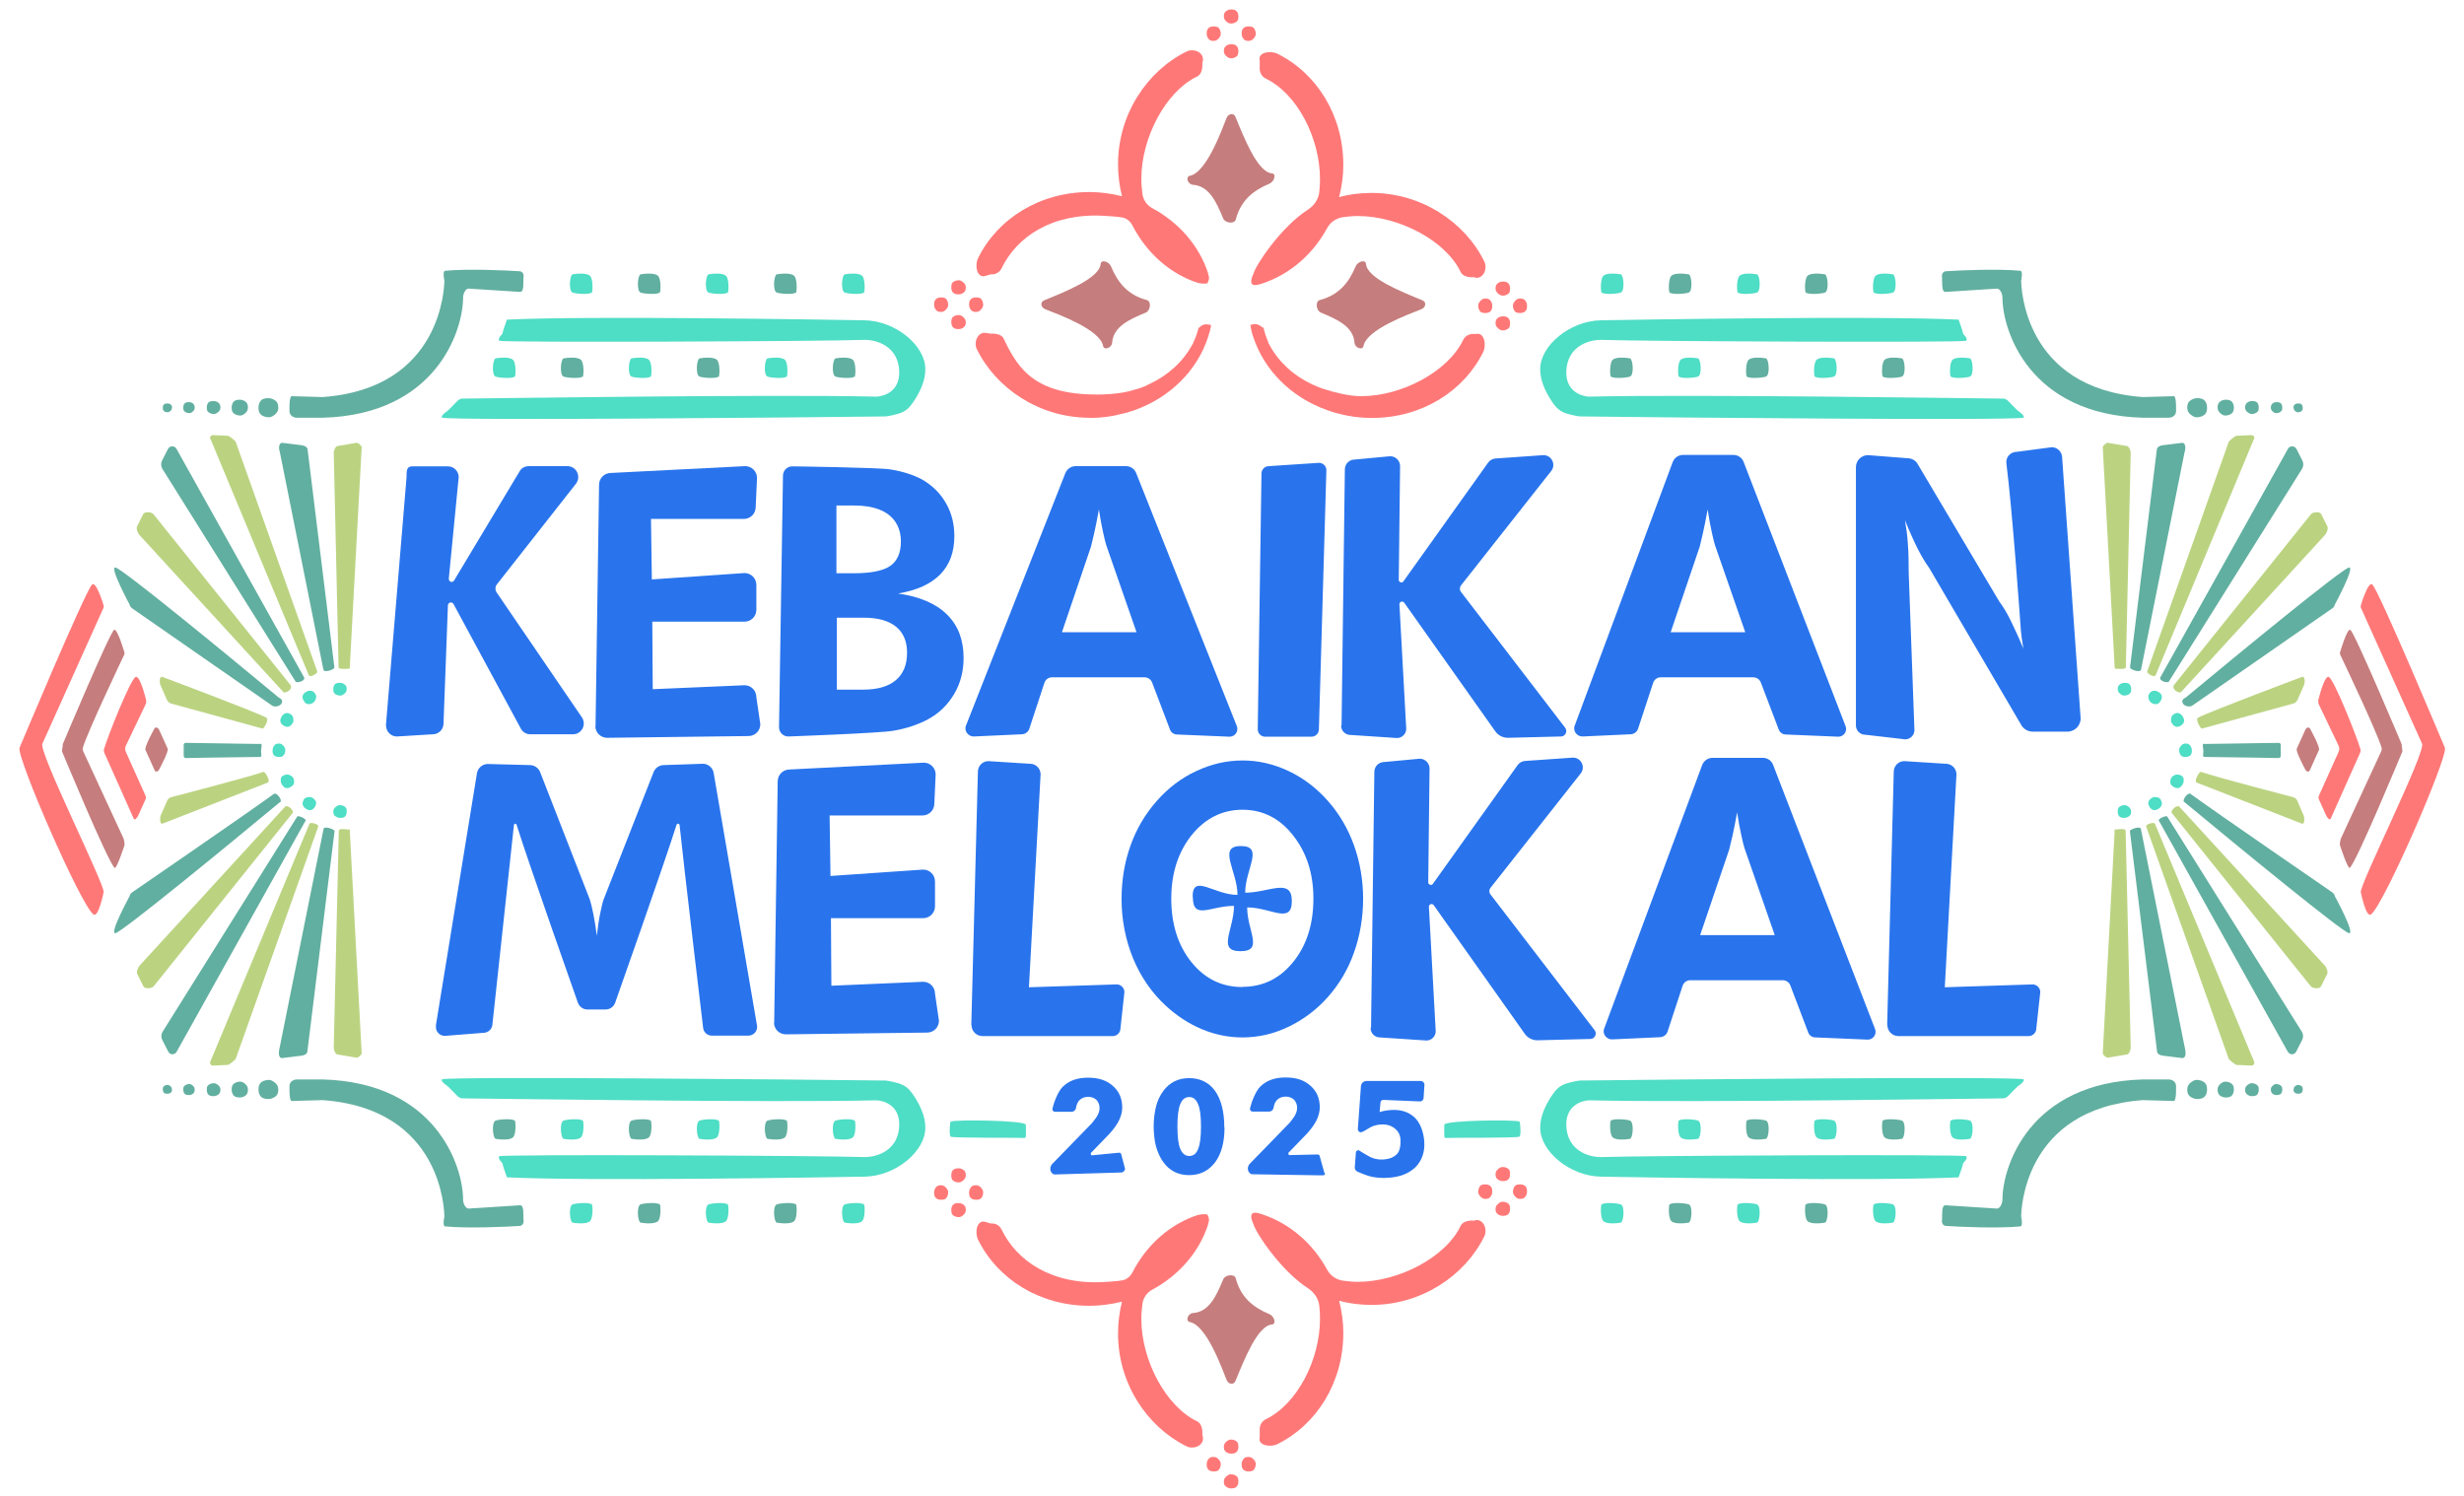 <svg width="112" height="68" viewBox="0 0 112 68" fill="none" xmlns="http://www.w3.org/2000/svg">
<path d="M19.81 46.63L21.68 35.15C21.72 34.91 21.93 34.73 22.17 34.73L24.09 34.78C24.3 34.78 24.49 34.92 24.56 35.12L26.81 40.89C26.86 41.04 26.91 41.26 26.97 41.55C27.03 41.84 27.08 42.17 27.13 42.54C27.17 42.16 27.22 41.82 27.28 41.53C27.34 41.24 27.39 41.01 27.44 40.88L29.7 35.12C29.77 34.92 29.96 34.78 30.17 34.78L31.95 34.72C32.19 34.72 32.4 34.9 32.44 35.14L34.41 46.62C34.45 46.86 34.26 47.08 34.01 47.08H32.36C32.16 47.08 31.98 46.93 31.96 46.72C31.96 46.72 31.07 39.27 30.89 37.51C30.89 37.43 30.77 37.42 30.75 37.5C30.23 39.16 27.96 45.59 27.96 45.59C27.89 45.77 27.72 45.89 27.53 45.89H26.7C26.51 45.89 26.34 45.77 26.27 45.59C26.27 45.59 24 39.16 23.48 37.49C23.46 37.42 23.36 37.44 23.36 37.51L22.38 46.59C22.36 46.79 22.18 46.95 21.98 46.95L20.22 47.09C19.97 47.09 19.78 46.87 19.82 46.63H19.81Z" fill="#2974ED"/>
<path d="M44.15 46.6L44.45 35.08C44.45 34.82 44.66 34.6 44.93 34.6L46.82 34.72C47.08 34.72 47.3 34.93 47.3 35.2L46.77 44.88L50.76 44.75C50.95 44.75 51.11 44.91 51.11 45.1L50.93 46.75C50.93 46.94 50.77 47.1 50.58 47.1H44.66C44.39 47.1 44.16 46.88 44.16 46.6H44.15Z" fill="#2974ED"/>
<path d="M85.78 46.6L86.08 35.08C86.08 34.82 86.29 34.6 86.56 34.6L88.45 34.72C88.71 34.72 88.93 34.93 88.93 35.2L88.4 44.88L92.39 44.75C92.58 44.75 92.74 44.91 92.74 45.1L92.56 46.75C92.56 46.94 92.4 47.1 92.21 47.1H86.29C86.02 47.1 85.79 46.88 85.79 46.6H85.78Z" fill="#2974ED"/>
<path d="M61.96 40.85C61.96 41.71 61.82 42.52 61.55 43.29C61.28 44.06 60.88 44.73 60.37 45.31C59.84 45.91 59.23 46.36 58.56 46.68C57.89 47 57.2 47.16 56.48 47.16C55.85 47.16 55.24 47.04 54.64 46.79C54.04 46.54 53.49 46.18 52.99 45.72C52.34 45.12 51.85 44.4 51.5 43.56C51.16 42.72 50.98 41.82 50.98 40.86C50.98 40 51.12 39.18 51.39 38.43C51.66 37.67 52.06 37 52.58 36.41C53.1 35.82 53.69 35.37 54.38 35.05C55.06 34.73 55.76 34.57 56.48 34.57C57.2 34.57 57.89 34.73 58.57 35.05C59.25 35.37 59.85 35.83 60.36 36.41C60.88 37 61.28 37.68 61.55 38.44C61.82 39.2 61.96 40.01 61.96 40.87V40.85ZM56.48 44.86C57.41 44.86 58.18 44.48 58.79 43.72C59.4 42.96 59.7 42 59.7 40.85C59.7 39.7 59.39 38.76 58.78 37.98C58.17 37.2 57.4 36.81 56.48 36.81C55.56 36.81 54.78 37.2 54.16 37.97C53.55 38.74 53.24 39.7 53.24 40.85C53.24 42 53.54 42.97 54.15 43.73C54.76 44.49 55.53 44.87 56.48 44.87V44.86Z" fill="#2974ED"/>
<path d="M17.54 33L18.48 21.69C18.48 21.42 18.47 21.2 18.74 21.2H20.36C20.63 21.2 20.85 21.42 20.85 21.69L20.4 26.31C20.4 26.45 20.57 26.51 20.64 26.39L23.64 21.39C23.73 21.26 23.88 21.19 24.04 21.19H25.79C26.2 21.19 26.43 21.66 26.18 21.99L22.59 26.56C22.5 26.67 22.5 26.82 22.58 26.94L26.45 32.61C26.67 32.94 26.44 33.38 26.04 33.38H24.1C23.93 33.38 23.78 33.29 23.69 33.15L20.61 27.45C20.54 27.34 20.37 27.38 20.36 27.52L20.16 32.89C20.16 33.16 19.94 33.38 19.67 33.38L18.04 33.48C17.77 33.48 17.55 33.26 17.55 32.99L17.54 33Z" fill="#2974ED"/>
<path d="M27.07 33.02L27.23 22.04C27.23 21.74 27.47 21.5 27.77 21.5L33.87 21.19C34.17 21.19 34.41 21.43 34.41 21.73L34.35 23.05C34.35 23.35 34.11 23.59 33.81 23.59H29.59L29.63 26.34L33.84 26.05C34.14 26.05 34.38 26.29 34.38 26.59V27.72C34.38 28.02 34.14 28.26 33.84 28.26H29.65L29.67 31.33L33.84 31.15C34.14 31.15 34.38 31.39 34.38 31.69L34.56 32.92C34.56 33.22 34.32 33.46 34.02 33.46L27.6 33.54C27.3 33.54 27.06 33.3 27.06 33L27.07 33.02Z" fill="#2974ED"/>
<path d="M35.41 33.07L35.59 21.62C35.59 21.39 35.78 21.2 36.01 21.2C36.01 21.2 39.93 21.25 40.48 21.34C41.03 21.43 41.5 21.58 41.9 21.79C42.37 22.06 42.74 22.42 42.99 22.86C43.25 23.3 43.38 23.81 43.38 24.37C43.38 25.09 43.17 25.67 42.74 26.11C42.31 26.55 41.67 26.84 40.82 26.98C41.8 27.12 42.55 27.44 43.05 27.94C43.55 28.43 43.8 29.09 43.8 29.91C43.8 30.51 43.66 31.06 43.37 31.55C43.08 32.04 42.68 32.43 42.18 32.7C41.73 32.94 41.2 33.12 40.6 33.22C39.99 33.33 35.83 33.48 35.83 33.48C35.6 33.48 35.41 33.29 35.41 33.06V33.07ZM38.03 26.06H38.79C39.58 26.06 40.14 25.95 40.46 25.73C40.78 25.51 40.95 25.14 40.95 24.61C40.95 24.08 40.73 22.98 38.83 22.98H38.02V26.05L38.03 26.06ZM38.03 31.35H39.23C39.88 31.35 40.38 31.21 40.72 30.92C41.06 30.63 41.23 30.22 41.23 29.67C41.23 29.15 41.06 28.76 40.73 28.49C40.4 28.22 39.91 28.08 39.27 28.08H38.04V31.35H38.03Z" fill="#2974ED"/>
<path d="M43.91 32.98L48.42 21.52C48.5 21.32 48.68 21.19 48.9 21.19H51.18C51.39 21.19 51.58 21.32 51.65 21.52L56.22 33.01C56.31 33.24 56.14 33.49 55.89 33.49L53.51 33.39C53.36 33.39 53.23 33.3 53.18 33.16L52.37 31.03C52.32 30.89 52.18 30.79 52.02 30.79H47.82C47.66 30.79 47.52 30.89 47.47 31.05L46.79 33.12C46.74 33.28 46.59 33.38 46.43 33.38L44.26 33.48C44 33.48 43.81 33.22 43.91 32.97V32.98ZM51.66 28.74L50.29 24.8C50.25 24.68 50.2 24.48 50.14 24.2C50.08 23.92 50.01 23.57 49.95 23.16C49.88 23.55 49.81 23.91 49.74 24.22C49.67 24.53 49.62 24.74 49.59 24.85L48.27 28.74H51.65H51.66Z" fill="#2974ED"/>
<path d="M71.58 32.98L76.03 21.01C76.11 20.81 76.29 20.68 76.51 20.68H78.79C79 20.68 79.19 20.81 79.26 21.01L83.89 33.01C83.98 33.24 83.81 33.49 83.56 33.49L81.18 33.39C81.03 33.39 80.9 33.3 80.85 33.16L80.04 31.03C79.99 30.89 79.85 30.79 79.69 30.79H75.49C75.33 30.79 75.19 30.89 75.14 31.05L74.46 33.12C74.41 33.28 74.26 33.38 74.1 33.38L71.93 33.48C71.67 33.48 71.48 33.22 71.58 32.97V32.98ZM79.33 28.74L77.96 24.8C77.92 24.68 77.87 24.48 77.81 24.2C77.75 23.92 77.68 23.57 77.62 23.16C77.55 23.55 77.48 23.91 77.41 24.22C77.34 24.53 77.29 24.74 77.26 24.85L75.94 28.74H79.32H79.33Z" fill="#2974ED"/>
<path d="M57.17 33.15L57.34 21.53C57.34 21.34 57.49 21.19 57.68 21.19L59.95 21.04C60.14 21.04 60.29 21.19 60.29 21.38L59.95 33.15C59.95 33.34 59.8 33.49 59.61 33.49H57.51C57.32 33.49 57.17 33.34 57.17 33.15Z" fill="#2974ED"/>
<path d="M60.98 32.97L61.13 21.34C61.13 21.09 61.33 20.89 61.58 20.89L63.19 20.74C63.44 20.74 63.64 20.94 63.64 21.19L63.58 26.36C63.58 26.47 63.73 26.52 63.79 26.43L67.65 21.02C67.73 20.91 67.87 20.84 68.01 20.84L70.16 20.69C70.53 20.69 70.74 21.12 70.51 21.41L66.41 26.61C66.34 26.7 66.34 26.82 66.41 26.91L71.15 33.09C71.26 33.25 71.15 33.48 70.95 33.48L68.54 33.54C68.3 33.54 68.08 33.42 67.95 33.22L63.83 27.4C63.76 27.3 63.61 27.35 63.61 27.47L63.92 33.13C63.92 33.36 63.73 33.55 63.5 33.55L61.38 33.41C61.15 33.41 60.96 33.22 60.96 32.99L60.98 32.97Z" fill="#2974ED"/>
<path d="M72.92 46.75L77.37 34.78C77.45 34.58 77.63 34.45 77.85 34.45H80.13C80.34 34.45 80.53 34.58 80.6 34.78L85.23 46.78C85.32 47.01 85.15 47.26 84.9 47.26L82.52 47.16C82.37 47.16 82.24 47.07 82.19 46.93L81.38 44.8C81.33 44.66 81.19 44.56 81.03 44.56H76.83C76.67 44.56 76.53 44.66 76.48 44.82L75.8 46.89C75.75 47.05 75.6 47.15 75.44 47.15L73.27 47.25C73.01 47.25 72.82 46.99 72.92 46.74V46.75ZM80.67 42.51L79.3 38.57C79.26 38.45 79.21 38.25 79.15 37.97C79.09 37.69 79.02 37.34 78.96 36.93C78.89 37.32 78.82 37.68 78.75 37.99C78.68 38.3 78.63 38.51 78.6 38.62L77.28 42.51H80.66H80.67Z" fill="#2974ED"/>
<path d="M62.32 46.72L62.47 35.09C62.47 34.84 62.67 34.64 62.92 34.64L64.53 34.49C64.78 34.49 64.98 34.69 64.98 34.94L64.92 40.11C64.92 40.22 65.07 40.27 65.13 40.18L68.99 34.77C69.07 34.66 69.21 34.59 69.35 34.59L71.5 34.44C71.87 34.44 72.08 34.87 71.85 35.16L67.75 40.36C67.68 40.45 67.68 40.57 67.75 40.66L72.49 46.84C72.6 47 72.49 47.23 72.29 47.23L69.88 47.29C69.64 47.29 69.42 47.17 69.29 46.97L65.17 41.15C65.1 41.05 64.95 41.1 64.95 41.22L65.26 46.88C65.26 47.11 65.07 47.3 64.84 47.3L62.72 47.16C62.49 47.16 62.3 46.97 62.3 46.74L62.32 46.72Z" fill="#2974ED"/>
<path d="M84.36 32.97V21.24C84.36 20.93 84.61 20.69 84.91 20.69L86.7 20.83C86.87 20.83 87.04 20.91 87.14 21.05L90.88 27.35C91.03 27.55 91.21 27.83 91.39 28.2C91.57 28.57 91.77 28.99 91.97 29.49C91.91 29.13 91.86 28.77 91.84 28.42C91.82 28.11 91.47 23.2 91.2 21.07C91.16 20.79 91.38 20.54 91.67 20.54L93.26 20.33C93.5 20.33 93.7 20.51 93.73 20.75L94.57 32.59C94.61 32.95 94.33 33.26 93.97 33.26H92.4C92.2 33.26 92.01 33.16 91.9 33L87.68 25.8C87.53 25.6 87.36 25.32 87.17 24.95C86.99 24.59 86.79 24.15 86.59 23.65C86.65 24 86.7 24.35 86.72 24.71C86.75 25.07 86.76 25.52 86.76 26.06L87.02 33.19C87.02 33.42 86.83 33.61 86.6 33.61L84.78 33.4C84.55 33.4 84.36 33.21 84.36 32.98V32.97Z" fill="#2974ED"/>
<path d="M35.19 46.5L35.35 35.52C35.35 35.22 35.59 34.98 35.89 34.98L41.99 34.67C42.29 34.67 42.53 34.91 42.53 35.21L42.47 36.53C42.47 36.83 42.23 37.07 41.93 37.07H37.71L37.75 39.82L41.96 39.53C42.26 39.53 42.5 39.77 42.5 40.07V41.2C42.5 41.5 42.26 41.74 41.96 41.74H37.77L37.79 44.81L41.96 44.63C42.26 44.63 42.5 44.87 42.5 45.17L42.68 46.4C42.68 46.7 42.44 46.94 42.14 46.94L35.72 47.02C35.42 47.02 35.18 46.78 35.18 46.48L35.19 46.5Z" fill="#2974ED"/>
<path d="M0.89 33.99C0.72 34.36 3.67 41.16 4.25 41.57C4.48 41.73 4.71 40.56 4.71 40.56C4.79 40.25 1.71 34.12 1.93 33.8L4.71 27.62C4.71 27.62 4.72 27.55 4.71 27.52C4.71 27.52 4.37 26.37 4.18 26.58C3.85 26.93 0.89 33.99 0.89 33.99Z" fill="#FF7878"/>
<path d="M2.86 33.85C2.86 33.85 2.81 34.13 2.82 34.16C2.82 34.16 4.89 39.16 5.21 39.45C5.3 39.53 5.66 38.42 5.66 38.42C5.67 38.39 5.65 38.16 5.59 38.06L3.79 34.17C3.76 34.11 3.75 34.04 3.77 33.98C3.97 33.28 5.6 29.86 5.6 29.86C5.67 29.74 5.67 29.67 5.65 29.64C5.65 29.64 5.34 28.57 5.19 28.63C5.01 28.7 2.84 33.86 2.84 33.86L2.86 33.85Z" fill="#C67D7D"/>
<path d="M4.73 34.04C4.71 34.11 4.72 34.17 4.75 34.24L6.08 37.22C6.12 37.31 6.24 37.17 6.28 37.08L6.61 36.35C6.64 36.29 6.64 36.22 6.61 36.16L5.72 34.18C5.68 34.09 5.68 33.99 5.72 33.9L6.61 32.04C6.66 31.96 6.65 31.81 6.63 31.78C6.63 31.78 6.37 30.7 6.17 30.77C5.94 30.85 4.9 33.46 4.73 34.05V34.04Z" fill="#FF7878"/>
<path d="M6.63 34.13L7.03 35.02C7.07 35.11 7.19 35.08 7.23 34.99C7.23 34.99 7.69 34.14 7.62 34.03L7.23 33.17C7.19 33.08 7.07 33.03 7.02 33.12C7.02 33.12 6.52 34 6.62 34.12L6.63 34.13Z" fill="#C67D7D"/>
<path d="M54.22 40.77C54.22 41.85 55.01 41.18 56.09 41.18C56.09 42.26 55.3 43.24 56.38 43.24C57.46 43.24 56.69 42.33 56.69 41.25C57.77 41.25 58.72 42.04 58.72 40.96C58.72 39.88 57.68 40.58 56.6 40.58C56.6 39.5 57.48 38.46 56.4 38.46C55.32 38.46 56.25 39.61 56.25 40.68C55.17 40.68 54.21 39.69 54.21 40.77H54.22Z" fill="#2974ED"/>
<path d="M12.65 18.53C12.65 18.4 12.62 18.28 12.5 18.2C12.41 18.14 12.31 18.1 12.2 18.1C12.07 18.1 11.94 18.12 11.86 18.21C11.78 18.29 11.75 18.41 11.75 18.53C11.75 18.62 11.76 18.72 11.81 18.79C11.89 18.91 12.07 18.97 12.22 18.97C12.33 18.97 12.41 18.91 12.49 18.85C12.59 18.77 12.65 18.68 12.65 18.53Z" fill="#61AFA0"/>
<path d="M11.27 18.53C11.27 18.42 11.25 18.32 11.15 18.25C11.08 18.2 10.99 18.17 10.9 18.17C10.79 18.17 10.68 18.19 10.62 18.26C10.56 18.33 10.53 18.43 10.53 18.53C10.53 18.61 10.54 18.68 10.58 18.74C10.65 18.84 10.79 18.89 10.92 18.89C11.01 18.89 11.08 18.84 11.14 18.79C11.22 18.72 11.27 18.64 11.27 18.53Z" fill="#61AFA0"/>
<path d="M10.02 18.53C10.02 18.44 10 18.36 9.92 18.3C9.86 18.26 9.79 18.23 9.71 18.23C9.62 18.23 9.53 18.24 9.47 18.3C9.42 18.36 9.4 18.44 9.4 18.52C9.4 18.58 9.4 18.65 9.44 18.7C9.5 18.78 9.62 18.82 9.72 18.82C9.79 18.82 9.85 18.78 9.91 18.74C9.98 18.68 10.02 18.62 10.02 18.52V18.53Z" fill="#61AFA0"/>
<path d="M8.85 18.53C8.85 18.45 8.83 18.39 8.77 18.34C8.72 18.3 8.66 18.28 8.59 18.28C8.52 18.28 8.44 18.29 8.39 18.34C8.35 18.39 8.33 18.46 8.33 18.53C8.33 18.58 8.33 18.64 8.37 18.68C8.42 18.75 8.52 18.78 8.61 18.78C8.67 18.78 8.72 18.75 8.76 18.71C8.82 18.66 8.85 18.61 8.85 18.53Z" fill="#61AFA0"/>
<path d="M7.82 18.53C7.82 18.47 7.81 18.42 7.75 18.38C7.71 18.35 7.66 18.34 7.61 18.34C7.55 18.34 7.49 18.34 7.45 18.39C7.41 18.43 7.4 18.48 7.4 18.54C7.4 18.58 7.4 18.62 7.43 18.66C7.47 18.72 7.55 18.74 7.62 18.74C7.67 18.74 7.71 18.71 7.74 18.69C7.79 18.65 7.81 18.61 7.81 18.55L7.82 18.53Z" fill="#61AFA0"/>
<path d="M20.22 12.32C20.11 12.33 20.2 12.77 20.2 12.77C20.19 12.99 20.12 17.66 14.66 18.05L13.26 18.01C13.13 18.01 13.16 18.72 13.16 18.72C13.18 18.91 13.36 18.99 13.5 18.99H14.66C19.82 18.85 21.05 15.04 21.05 13.52C21.05 13.37 21.15 13.12 21.3 13.12L23.64 13.27C23.84 13.27 23.77 12.83 23.8 12.56C23.81 12.44 23.73 12.33 23.61 12.33C23 12.29 21.28 12.21 20.22 12.31V12.32Z" fill="#61AFA0"/>
<path d="M42.06 16.8C42.06 17.31 41.82 17.79 41.59 18.16C41.4 18.45 41.27 18.62 41.01 18.74C40.83 18.83 40.38 18.92 40.26 18.93C36.36 18.98 20.83 19.12 20.11 18.99C20.01 18.97 20.15 18.82 20.23 18.76C20.43 18.64 20.76 18.23 20.86 18.17C20.91 18.14 20.96 18.12 21.02 18.12C22.32 18.11 34.94 17.92 39.79 18.03C39.79 18.03 39.81 18.03 39.86 18.03C39.86 18.03 39.86 18.03 39.87 18.03C40.15 18.01 41 17.81 40.86 16.7C40.71 15.6 39.64 15.44 39.31 15.45C37.28 15.52 22.85 15.58 22.7 15.49C22.64 15.45 22.7 15.32 22.76 15.26C22.88 15.16 22.83 15.12 22.91 14.91C22.96 14.78 23.04 14.53 23.04 14.53C26.72 14.35 37.52 14.53 39.29 14.56C40.72 14.58 42.08 15.73 42.06 16.8Z" fill="#4EDDC5"/>
<path d="M26.89 13.3C26.78 13.4 26.19 13.36 26.03 13.3C25.83 13.23 25.9 12.49 26.03 12.47C26.2 12.44 26.67 12.39 26.82 12.54C26.97 12.69 26.94 13.27 26.9 13.31L26.89 13.3Z" fill="#4EDDC5"/>
<path d="M29.98 13.3C29.87 13.4 29.28 13.36 29.12 13.3C28.92 13.23 28.99 12.49 29.12 12.47C29.29 12.44 29.76 12.39 29.91 12.54C30.06 12.69 30.03 13.27 29.99 13.31L29.98 13.3Z" fill="#61AFA0"/>
<path d="M33.07 13.3C32.96 13.4 32.37 13.36 32.21 13.3C32.01 13.23 32.08 12.49 32.21 12.47C32.38 12.44 32.85 12.39 33 12.54C33.15 12.69 33.12 13.27 33.08 13.31L33.07 13.3Z" fill="#4EDDC5"/>
<path d="M36.17 13.3C36.06 13.4 35.47 13.36 35.31 13.3C35.11 13.23 35.18 12.49 35.31 12.47C35.48 12.44 35.95 12.39 36.1 12.54C36.25 12.69 36.22 13.27 36.18 13.31L36.17 13.3Z" fill="#61AFA0"/>
<path d="M39.26 13.3C39.15 13.4 38.56 13.36 38.4 13.3C38.2 13.23 38.27 12.49 38.4 12.47C38.57 12.44 39.04 12.39 39.19 12.54C39.34 12.69 39.31 13.27 39.27 13.31L39.26 13.3Z" fill="#4EDDC5"/>
<path d="M26.48 17.12C26.37 17.22 25.78 17.18 25.62 17.12C25.42 17.05 25.49 16.31 25.62 16.29C25.79 16.26 26.26 16.21 26.41 16.36C26.56 16.51 26.53 17.09 26.49 17.13L26.48 17.12Z" fill="#61AFA0"/>
<path d="M23.39 17.12C23.28 17.22 22.69 17.18 22.53 17.12C22.33 17.05 22.4 16.31 22.53 16.29C22.7 16.26 23.17 16.21 23.32 16.36C23.47 16.51 23.44 17.09 23.4 17.13L23.39 17.12Z" fill="#4EDDC5"/>
<path d="M29.57 17.12C29.46 17.22 28.87 17.18 28.71 17.12C28.51 17.05 28.58 16.31 28.71 16.29C28.88 16.26 29.35 16.21 29.5 16.36C29.65 16.51 29.62 17.09 29.58 17.13L29.57 17.12Z" fill="#4EDDC5"/>
<path d="M32.66 17.12C32.55 17.22 31.96 17.18 31.8 17.12C31.6 17.05 31.67 16.31 31.8 16.29C31.97 16.26 32.44 16.21 32.59 16.36C32.74 16.51 32.71 17.09 32.67 17.13L32.66 17.12Z" fill="#61AFA0"/>
<path d="M35.75 17.12C35.64 17.22 35.05 17.18 34.89 17.12C34.69 17.05 34.76 16.31 34.89 16.29C35.06 16.26 35.53 16.21 35.68 16.36C35.83 16.51 35.8 17.09 35.76 17.13L35.75 17.12Z" fill="#4EDDC5"/>
<path d="M38.84 17.12C38.73 17.22 38.14 17.18 37.98 17.12C37.78 17.05 37.85 16.31 37.98 16.29C38.15 16.26 38.62 16.21 38.77 16.36C38.92 16.51 38.89 17.09 38.85 17.13L38.84 17.12Z" fill="#61AFA0"/>
<path d="M99.42 18.53C99.42 18.4 99.45 18.28 99.57 18.2C99.66 18.14 99.76 18.1 99.87 18.1C100 18.1 100.13 18.12 100.21 18.21C100.29 18.29 100.32 18.41 100.32 18.53C100.32 18.62 100.31 18.72 100.26 18.79C100.18 18.91 100 18.97 99.85 18.97C99.74 18.97 99.66 18.91 99.58 18.85C99.48 18.77 99.42 18.68 99.42 18.53Z" fill="#61AFA0"/>
<path d="M100.8 18.53C100.8 18.42 100.82 18.32 100.92 18.25C100.99 18.2 101.08 18.17 101.17 18.17C101.28 18.17 101.39 18.19 101.45 18.26C101.51 18.33 101.54 18.43 101.54 18.53C101.54 18.61 101.53 18.68 101.49 18.74C101.42 18.84 101.28 18.89 101.15 18.89C101.06 18.89 100.99 18.84 100.93 18.79C100.85 18.72 100.8 18.64 100.8 18.53Z" fill="#61AFA0"/>
<path d="M102.05 18.53C102.05 18.44 102.07 18.36 102.15 18.3C102.21 18.26 102.28 18.23 102.36 18.23C102.45 18.23 102.54 18.24 102.6 18.3C102.65 18.36 102.67 18.44 102.67 18.52C102.67 18.58 102.67 18.65 102.63 18.7C102.57 18.78 102.45 18.82 102.35 18.82C102.28 18.82 102.22 18.78 102.16 18.74C102.09 18.68 102.05 18.62 102.05 18.52V18.53Z" fill="#61AFA0"/>
<path d="M103.22 18.53C103.22 18.45 103.24 18.39 103.3 18.34C103.35 18.3 103.41 18.28 103.48 18.28C103.55 18.28 103.63 18.29 103.68 18.34C103.72 18.39 103.74 18.46 103.74 18.53C103.74 18.58 103.74 18.64 103.7 18.68C103.65 18.75 103.55 18.78 103.46 18.78C103.4 18.78 103.35 18.75 103.31 18.71C103.25 18.66 103.22 18.61 103.22 18.53Z" fill="#61AFA0"/>
<path d="M104.25 18.53C104.25 18.47 104.26 18.42 104.32 18.38C104.36 18.35 104.41 18.34 104.46 18.34C104.52 18.34 104.58 18.34 104.62 18.39C104.66 18.43 104.67 18.48 104.67 18.54C104.67 18.58 104.67 18.62 104.64 18.66C104.6 18.72 104.52 18.74 104.45 18.74C104.4 18.74 104.36 18.71 104.33 18.69C104.28 18.65 104.26 18.61 104.26 18.55L104.25 18.53Z" fill="#61AFA0"/>
<path d="M91.85 12.32C91.96 12.33 91.87 12.77 91.87 12.77C91.88 12.99 91.95 17.66 97.41 18.05L98.81 18.01C98.94 18.01 98.91 18.72 98.91 18.72C98.89 18.91 98.71 18.99 98.57 18.99H97.41C92.25 18.85 91.02 15.04 91.02 13.52C91.02 13.37 90.92 13.12 90.77 13.12L88.43 13.27C88.23 13.27 88.3 12.83 88.27 12.56C88.26 12.44 88.34 12.33 88.46 12.33C89.07 12.29 90.79 12.21 91.85 12.31V12.32Z" fill="#61AFA0"/>
<path d="M70.01 16.8C70.01 17.31 70.25 17.79 70.48 18.16C70.67 18.45 70.8 18.62 71.06 18.74C71.24 18.83 71.69 18.92 71.81 18.93C75.71 18.98 91.24 19.12 91.96 18.99C92.06 18.97 91.92 18.82 91.84 18.76C91.64 18.64 91.31 18.23 91.21 18.17C91.16 18.14 91.11 18.12 91.05 18.12C89.75 18.11 77.13 17.92 72.28 18.03C72.28 18.03 72.26 18.03 72.21 18.03C72.21 18.03 72.21 18.03 72.2 18.03C71.92 18.01 71.07 17.81 71.21 16.7C71.36 15.6 72.43 15.44 72.76 15.45C74.79 15.52 89.22 15.58 89.37 15.49C89.43 15.45 89.37 15.32 89.31 15.26C89.19 15.16 89.24 15.12 89.16 14.91C89.11 14.78 89.03 14.53 89.03 14.53C85.35 14.35 74.55 14.53 72.78 14.56C71.35 14.58 69.99 15.73 70.01 16.8Z" fill="#4EDDC5"/>
<path d="M85.18 13.3C85.29 13.4 85.88 13.36 86.04 13.3C86.24 13.23 86.17 12.49 86.04 12.47C85.87 12.44 85.4 12.39 85.25 12.54C85.1 12.69 85.13 13.27 85.17 13.31L85.18 13.3Z" fill="#4EDDC5"/>
<path d="M82.09 13.3C82.2 13.4 82.79 13.36 82.95 13.3C83.15 13.23 83.08 12.49 82.95 12.47C82.78 12.44 82.31 12.39 82.16 12.54C82.01 12.69 82.04 13.27 82.08 13.31L82.09 13.3Z" fill="#61AFA0"/>
<path d="M79 13.3C79.11 13.4 79.7 13.36 79.86 13.3C80.06 13.23 79.99 12.49 79.86 12.47C79.69 12.44 79.22 12.39 79.07 12.54C78.92 12.69 78.95 13.27 78.99 13.31L79 13.3Z" fill="#4EDDC5"/>
<path d="M75.9 13.3C76.01 13.4 76.6 13.36 76.76 13.3C76.96 13.23 76.89 12.49 76.76 12.47C76.59 12.44 76.12 12.39 75.97 12.54C75.82 12.69 75.85 13.27 75.89 13.31L75.9 13.3Z" fill="#61AFA0"/>
<path d="M72.81 13.3C72.92 13.4 73.51 13.36 73.67 13.3C73.87 13.23 73.8 12.49 73.67 12.47C73.5 12.44 73.03 12.39 72.88 12.54C72.73 12.69 72.76 13.27 72.8 13.31L72.81 13.3Z" fill="#4EDDC5"/>
<path d="M85.59 17.12C85.7 17.22 86.29 17.18 86.45 17.12C86.65 17.05 86.58 16.31 86.45 16.29C86.28 16.26 85.81 16.21 85.66 16.36C85.51 16.51 85.54 17.09 85.58 17.13L85.59 17.12Z" fill="#61AFA0"/>
<path d="M88.68 17.12C88.79 17.22 89.38 17.18 89.54 17.12C89.74 17.05 89.67 16.31 89.54 16.29C89.37 16.26 88.9 16.21 88.75 16.36C88.6 16.51 88.63 17.09 88.67 17.13L88.68 17.12Z" fill="#4EDDC5"/>
<path d="M82.5 17.12C82.61 17.22 83.2 17.18 83.36 17.12C83.56 17.05 83.49 16.31 83.36 16.29C83.19 16.26 82.72 16.21 82.57 16.36C82.42 16.51 82.45 17.09 82.49 17.13L82.5 17.12Z" fill="#4EDDC5"/>
<path d="M79.41 17.12C79.52 17.22 80.11 17.18 80.27 17.12C80.47 17.05 80.4 16.31 80.27 16.29C80.1 16.26 79.63 16.21 79.48 16.36C79.33 16.51 79.36 17.09 79.4 17.13L79.41 17.12Z" fill="#61AFA0"/>
<path d="M76.32 17.12C76.43 17.22 77.02 17.18 77.18 17.12C77.38 17.05 77.31 16.31 77.18 16.29C77.01 16.26 76.54 16.21 76.39 16.36C76.24 16.51 76.27 17.09 76.31 17.13L76.32 17.12Z" fill="#4EDDC5"/>
<path d="M73.23 17.12C73.34 17.22 73.93 17.18 74.09 17.12C74.29 17.05 74.22 16.31 74.09 16.29C73.92 16.26 73.45 16.21 73.3 16.36C73.15 16.51 73.18 17.09 73.22 17.13L73.23 17.12Z" fill="#61AFA0"/>
<path d="M54.09 7.99C54.83 7.84 55.51 5.98 55.75 5.37C55.83 5.16 56.08 5.11 56.16 5.32C56.56 6.29 57.16 7.82 57.81 7.88C58.04 7.9 57.91 8.27 57.7 8.35C56.96 8.66 56.4 9.11 56.17 9.98C56.11 10.2 55.68 10.14 55.6 9.93C55.29 9.19 54.97 8.45 54.22 8.4C53.99 8.38 53.87 8.03 54.09 7.99Z" fill="#C67D7D"/>
<path d="M50.14 15.72C49.99 14.98 48.13 14.3 47.52 14.06C47.31 13.98 47.26 13.73 47.47 13.65C48.44 13.25 49.97 12.65 50.03 12C50.05 11.77 50.42 11.9 50.5 12.11C50.81 12.85 51.26 13.41 52.13 13.64C52.35 13.7 52.29 14.13 52.08 14.21C51.34 14.52 50.6 14.84 50.55 15.59C50.53 15.82 50.18 15.94 50.14 15.72Z" fill="#C67D7D"/>
<path d="M61.98 15.72C62.13 14.98 63.99 14.3 64.6 14.06C64.81 13.98 64.86 13.73 64.65 13.65C63.68 13.25 62.15 12.65 62.09 12C62.07 11.77 61.7 11.9 61.62 12.11C61.31 12.85 60.86 13.41 59.99 13.64C59.77 13.7 59.83 14.13 60.04 14.21C60.78 14.52 61.52 14.84 61.57 15.59C61.59 15.82 61.94 15.94 61.98 15.72Z" fill="#C67D7D"/>
<path d="M55.63 0.74C55.63 0.64 55.65 0.56 55.74 0.5C55.81 0.45 55.88 0.43 55.96 0.43C56.05 0.43 56.15 0.44 56.21 0.51C56.27 0.57 56.29 0.66 56.29 0.75C56.29 0.82 56.28 0.89 56.25 0.94C56.19 1.03 56.06 1.07 55.95 1.07C55.87 1.07 55.81 1.03 55.75 0.98C55.68 0.92 55.63 0.85 55.63 0.75V0.74Z" fill="#FF7878"/>
<path d="M55.63 2.32C55.63 2.22 55.65 2.14 55.74 2.08C55.81 2.03 55.88 2.01 55.96 2.01C56.05 2.01 56.15 2.02 56.21 2.09C56.27 2.15 56.29 2.24 56.29 2.33C56.29 2.4 56.28 2.47 56.25 2.52C56.19 2.61 56.06 2.65 55.95 2.65C55.87 2.65 55.81 2.61 55.75 2.56C55.68 2.5 55.63 2.43 55.63 2.33V2.32Z" fill="#FF7878"/>
<path d="M55.16 1.86C55.06 1.86 54.98 1.84 54.92 1.75C54.87 1.68 54.85 1.61 54.85 1.53C54.85 1.44 54.86 1.34 54.93 1.28C54.99 1.22 55.08 1.2 55.17 1.2C55.24 1.2 55.31 1.21 55.36 1.24C55.45 1.3 55.49 1.43 55.49 1.54C55.49 1.62 55.45 1.68 55.4 1.74C55.34 1.81 55.27 1.86 55.17 1.86H55.16Z" fill="#FF7878"/>
<path d="M56.75 1.86C56.65 1.86 56.57 1.84 56.51 1.75C56.46 1.68 56.44 1.61 56.44 1.53C56.44 1.44 56.45 1.34 56.52 1.28C56.58 1.22 56.67 1.2 56.76 1.2C56.83 1.2 56.9 1.21 56.95 1.24C57.04 1.3 57.08 1.43 57.08 1.54C57.08 1.62 57.04 1.68 56.99 1.74C56.93 1.81 56.86 1.86 56.76 1.86H56.75Z" fill="#FF7878"/>
<path d="M54.48 12.87C53.2 12.46 52.12 11.51 51.47 10.24C51.38 10.07 51.22 9.93 51.03 9.89C50.75 9.84 50.46 9.83 50.16 9.81C47.81 9.68 46.21 10.77 45.52 12.21C45.43 12.39 45.24 12.49 45.04 12.47L44.77 12.55C44.39 12.64 44.3 12.04 44.46 11.73C45.34 9.95 47.25 8.73 49.52 8.73C50.03 8.73 50.52 8.8 51 8.92C50.88 8.45 50.82 7.96 50.82 7.46C50.82 5.18 52.16 3.21 53.94 2.34C54.24 2.19 54.71 2.36 54.68 2.73L54.65 2.9C54.67 3.1 54.61 3.38 54.43 3.47C52.99 4.15 51.88 6.26 51.88 8.12C51.88 8.37 51.9 8.6 51.93 8.83C51.97 9.09 52.13 9.33 52.37 9.46C53.58 10.11 54.5 11.16 54.91 12.41C54.91 12.41 54.91 12.42 54.91 12.43C54.91 12.44 54.91 12.45 54.92 12.47C54.97 12.64 54.98 12.67 54.88 12.88C54.88 12.88 54.66 12.92 54.48 12.86V12.87Z" fill="#FF7878"/>
<path d="M69.1 13.57C69.2 13.57 69.28 13.59 69.34 13.68C69.39 13.75 69.41 13.82 69.41 13.9C69.41 13.99 69.4 14.09 69.33 14.15C69.27 14.21 69.18 14.23 69.09 14.23C69.02 14.23 68.95 14.22 68.9 14.19C68.81 14.13 68.77 14 68.77 13.89C68.77 13.81 68.81 13.75 68.86 13.69C68.92 13.62 68.99 13.57 69.09 13.57H69.1Z" fill="#FF7878"/>
<path d="M67.52 13.57C67.62 13.57 67.7 13.59 67.76 13.68C67.81 13.75 67.83 13.82 67.83 13.9C67.83 13.99 67.82 14.09 67.75 14.15C67.69 14.21 67.6 14.23 67.51 14.23C67.44 14.23 67.37 14.22 67.32 14.19C67.23 14.13 67.19 14 67.19 13.89C67.19 13.81 67.23 13.75 67.28 13.69C67.34 13.62 67.41 13.57 67.51 13.57H67.52Z" fill="#FF7878"/>
<path d="M67.98 13.11C67.98 13.01 68 12.93 68.09 12.87C68.16 12.82 68.23 12.8 68.31 12.8C68.4 12.8 68.5 12.81 68.56 12.88C68.62 12.94 68.64 13.03 68.64 13.12C68.64 13.19 68.63 13.26 68.6 13.31C68.54 13.4 68.41 13.44 68.3 13.44C68.22 13.44 68.16 13.4 68.1 13.35C68.03 13.29 67.98 13.22 67.98 13.12V13.11Z" fill="#FF7878"/>
<path d="M67.98 14.69C67.98 14.59 68 14.51 68.09 14.45C68.16 14.4 68.23 14.38 68.31 14.38C68.4 14.38 68.5 14.39 68.56 14.46C68.62 14.52 68.64 14.61 68.64 14.7C68.64 14.77 68.63 14.84 68.6 14.89C68.54 14.98 68.41 15.02 68.3 15.02C68.22 15.02 68.16 14.98 68.1 14.93C68.03 14.87 67.98 14.8 67.98 14.7V14.69Z" fill="#FF7878"/>
<path d="M56.85 14.76C56.85 14.76 56.84 14.76 56.83 14.76C56.86 14.95 56.9 15.14 56.97 15.33C57.47 16.84 58.7 18.06 60.29 18.63C60.48 18.7 60.68 18.77 60.88 18.81C61.35 18.94 61.85 19 62.36 19C64.63 19 66.54 17.78 67.42 16C67.57 15.7 67.48 15.1 67.1 15.18H66.99C66.79 15.17 66.59 15.27 66.51 15.45C65.82 16.89 63.72 18.01 61.87 18.01C61.36 18.01 60.72 17.86 60.26 17.71C60.05 17.65 59.85 17.57 59.66 17.48C58.82 17.09 58.13 16.47 57.71 15.69C57.68 15.65 57.66 15.6 57.64 15.55C57.64 15.55 57.64 15.55 57.64 15.53C57.55 15.32 57.48 15.11 57.43 14.89C57.42 14.89 57.41 14.89 57.39 14.89C57.18 14.71 57.02 14.7 56.88 14.77L56.85 14.76Z" fill="#FF7878"/>
<path d="M67.09 12.62L66.97 12.6C66.77 12.62 66.49 12.56 66.4 12.38C65.72 10.93 63.57 9.82 61.72 9.82C61.5 9.82 61.28 9.84 61.06 9.87C60.75 9.91 60.48 10.09 60.33 10.36C59.68 11.56 58.64 12.46 57.4 12.88C57.21 12.94 56.64 13.17 56.98 12.43C57.07 12.07 58.21 10.33 59.45 9.53C59.74 9.34 59.94 9.05 59.97 8.71C59.99 8.52 60 8.33 60 8.14C60 6.29 58.97 4.26 57.53 3.57C57.35 3.48 57.25 3.29 57.26 3.09V2.75C57.16 2.37 57.76 2.29 58.06 2.44C59.84 3.32 61.06 5.23 61.06 7.5C61.06 8 60.99 8.49 60.87 8.96C61.34 8.83 61.84 8.77 62.35 8.77C64.62 8.77 66.6 10.11 67.47 11.89C67.62 12.19 67.45 12.66 67.08 12.63L67.09 12.62Z" fill="#FF7878"/>
<path d="M42.77 14.18C42.67 14.18 42.59 14.16 42.53 14.07C42.48 14 42.46 13.93 42.46 13.85C42.46 13.76 42.47 13.66 42.54 13.6C42.6 13.54 42.69 13.52 42.78 13.52C42.85 13.52 42.92 13.53 42.97 13.56C43.06 13.62 43.1 13.75 43.1 13.86C43.1 13.94 43.06 14 43.01 14.06C42.95 14.13 42.88 14.18 42.78 14.18H42.77Z" fill="#FF7878"/>
<path d="M44.36 14.18C44.26 14.18 44.18 14.16 44.12 14.07C44.07 14 44.05 13.93 44.05 13.85C44.05 13.76 44.06 13.66 44.13 13.6C44.19 13.54 44.28 13.52 44.37 13.52C44.44 13.52 44.51 13.53 44.56 13.56C44.65 13.62 44.69 13.75 44.69 13.86C44.69 13.94 44.65 14 44.6 14.06C44.54 14.13 44.47 14.18 44.37 14.18H44.36Z" fill="#FF7878"/>
<path d="M43.9 14.65C43.9 14.75 43.88 14.83 43.79 14.89C43.72 14.94 43.65 14.96 43.57 14.96C43.48 14.96 43.38 14.95 43.32 14.88C43.26 14.82 43.24 14.73 43.24 14.64C43.24 14.57 43.25 14.5 43.28 14.45C43.34 14.36 43.47 14.32 43.58 14.32C43.66 14.32 43.72 14.36 43.78 14.41C43.85 14.47 43.9 14.54 43.9 14.64V14.65Z" fill="#FF7878"/>
<path d="M43.9 13.07C43.9 13.17 43.88 13.25 43.79 13.31C43.72 13.36 43.65 13.38 43.57 13.38C43.48 13.38 43.38 13.37 43.32 13.3C43.26 13.24 43.24 13.15 43.24 13.06C43.24 12.99 43.25 12.92 43.28 12.87C43.34 12.78 43.47 12.74 43.58 12.74C43.66 12.74 43.72 12.78 43.78 12.83C43.85 12.89 43.9 12.96 43.9 13.06V13.07Z" fill="#FF7878"/>
<path d="M49.52 19C50.03 19 50.52 18.94 51 18.81C51.2 18.77 51.4 18.7 51.59 18.64C53.19 18.06 54.42 16.84 54.91 15.33C54.97 15.15 55.03 14.95 55.05 14.77C55.05 14.77 55.04 14.77 55.03 14.77C54.83 14.72 54.65 14.73 54.52 14.89C54.52 14.9 54.5 14.89 54.48 14.9C54.43 15.12 54.35 15.34 54.25 15.55C54.24 15.6 54.21 15.65 54.18 15.69C53.76 16.46 53.07 17.08 52.22 17.47C52.03 17.57 51.83 17.65 51.62 17.7C51.16 17.85 50.68 17.91 50.17 17.93C47.12 18.02 46.3 16.84 45.62 15.39C45.54 15.21 45.25 15.15 45.05 15.17L44.79 15.13C44.43 15.1 44.25 15.57 44.4 15.87C45.27 17.65 47.24 18.99 49.52 18.99V19Z" fill="#FF7878"/>
<path d="M69.1 54.5C69.2 54.5 69.28 54.48 69.34 54.39C69.39 54.32 69.41 54.25 69.41 54.17C69.41 54.08 69.4 53.98 69.33 53.92C69.27 53.86 69.18 53.84 69.09 53.84C69.02 53.84 68.95 53.85 68.9 53.88C68.81 53.94 68.77 54.07 68.77 54.18C68.77 54.26 68.81 54.32 68.86 54.38C68.92 54.45 68.99 54.5 69.09 54.5H69.1Z" fill="#FF7878"/>
<path d="M67.52 54.5C67.62 54.5 67.7 54.48 67.76 54.39C67.81 54.32 67.83 54.25 67.83 54.17C67.83 54.08 67.82 53.98 67.75 53.92C67.69 53.86 67.6 53.84 67.51 53.84C67.44 53.84 67.37 53.85 67.32 53.88C67.23 53.94 67.19 54.07 67.19 54.18C67.19 54.26 67.23 54.32 67.28 54.38C67.34 54.45 67.41 54.5 67.51 54.5H67.52Z" fill="#FF7878"/>
<path d="M67.98 54.96C67.98 55.06 68 55.14 68.09 55.2C68.16 55.25 68.23 55.27 68.31 55.27C68.4 55.27 68.5 55.26 68.56 55.19C68.62 55.13 68.64 55.04 68.64 54.95C68.64 54.88 68.63 54.81 68.6 54.76C68.54 54.67 68.41 54.63 68.3 54.63C68.22 54.63 68.16 54.67 68.1 54.72C68.03 54.78 67.98 54.85 67.98 54.95V54.96Z" fill="#FF7878"/>
<path d="M67.98 53.38C67.98 53.48 68 53.56 68.09 53.62C68.16 53.67 68.23 53.69 68.31 53.69C68.4 53.69 68.5 53.68 68.56 53.61C68.62 53.55 68.64 53.46 68.64 53.37C68.64 53.3 68.63 53.23 68.6 53.18C68.54 53.09 68.41 53.05 68.3 53.05C68.22 53.05 68.16 53.09 68.1 53.14C68.03 53.2 67.98 53.27 67.98 53.37V53.38Z" fill="#FF7878"/>
<path d="M42.77 53.88C42.67 53.88 42.59 53.9 42.53 53.99C42.48 54.06 42.46 54.13 42.46 54.21C42.46 54.3 42.47 54.4 42.54 54.46C42.6 54.52 42.69 54.54 42.78 54.54C42.85 54.54 42.92 54.53 42.97 54.5C43.06 54.44 43.1 54.31 43.1 54.2C43.1 54.12 43.06 54.06 43.01 54C42.95 53.93 42.88 53.88 42.78 53.88H42.77Z" fill="#FF7878"/>
<path d="M44.36 53.88C44.26 53.88 44.18 53.9 44.12 53.99C44.07 54.06 44.05 54.13 44.05 54.21C44.05 54.3 44.06 54.4 44.13 54.46C44.19 54.52 44.28 54.54 44.37 54.54C44.44 54.54 44.51 54.53 44.56 54.5C44.65 54.44 44.69 54.31 44.69 54.2C44.69 54.12 44.65 54.06 44.6 54C44.54 53.93 44.47 53.88 44.37 53.88H44.36Z" fill="#FF7878"/>
<path d="M43.9 53.42C43.9 53.32 43.88 53.24 43.79 53.18C43.72 53.13 43.65 53.11 43.57 53.11C43.48 53.11 43.38 53.12 43.32 53.19C43.26 53.25 43.24 53.34 43.24 53.43C43.24 53.5 43.25 53.57 43.28 53.62C43.34 53.71 43.47 53.75 43.58 53.75C43.66 53.75 43.72 53.71 43.78 53.66C43.85 53.6 43.9 53.53 43.9 53.43V53.42Z" fill="#FF7878"/>
<path d="M43.9 55C43.9 54.9 43.88 54.82 43.79 54.76C43.72 54.71 43.65 54.69 43.57 54.69C43.48 54.69 43.38 54.7 43.32 54.77C43.26 54.83 43.24 54.92 43.24 55.01C43.24 55.08 43.25 55.15 43.28 55.2C43.34 55.29 43.47 55.33 43.58 55.33C43.66 55.33 43.72 55.29 43.78 55.24C43.85 55.18 43.9 55.11 43.9 55.01V55Z" fill="#FF7878"/>
<path d="M54.09 60.1C54.83 60.25 55.51 62.11 55.75 62.72C55.83 62.93 56.08 62.98 56.16 62.77C56.56 61.8 57.16 60.27 57.81 60.21C58.04 60.19 57.91 59.82 57.7 59.74C56.96 59.43 56.4 58.98 56.17 58.11C56.11 57.89 55.68 57.95 55.6 58.16C55.29 58.9 54.97 59.64 54.22 59.69C53.99 59.71 53.87 60.06 54.09 60.1Z" fill="#C67D7D"/>
<path d="M55.63 67.35C55.63 67.45 55.65 67.53 55.74 67.59C55.81 67.64 55.88 67.66 55.96 67.66C56.05 67.66 56.15 67.65 56.21 67.58C56.27 67.52 56.29 67.43 56.29 67.34C56.29 67.27 56.28 67.2 56.25 67.15C56.19 67.06 56.06 67.02 55.95 67.02C55.87 67.02 55.81 67.06 55.75 67.11C55.68 67.17 55.63 67.24 55.63 67.34V67.35Z" fill="#FF7878"/>
<path d="M55.63 65.77C55.63 65.87 55.65 65.95 55.74 66.01C55.81 66.06 55.88 66.08 55.96 66.08C56.05 66.08 56.15 66.07 56.21 66C56.27 65.94 56.29 65.85 56.29 65.76C56.29 65.69 56.28 65.62 56.25 65.57C56.19 65.48 56.06 65.44 55.95 65.44C55.87 65.44 55.81 65.48 55.75 65.53C55.68 65.59 55.63 65.66 55.63 65.76V65.77Z" fill="#FF7878"/>
<path d="M55.16 66.23C55.06 66.23 54.98 66.25 54.92 66.34C54.87 66.41 54.85 66.48 54.85 66.56C54.85 66.65 54.86 66.75 54.93 66.81C54.99 66.87 55.08 66.89 55.17 66.89C55.24 66.89 55.31 66.88 55.36 66.85C55.45 66.79 55.49 66.66 55.49 66.55C55.49 66.47 55.45 66.41 55.4 66.35C55.34 66.28 55.27 66.23 55.17 66.23H55.16Z" fill="#FF7878"/>
<path d="M56.75 66.23C56.65 66.23 56.57 66.25 56.51 66.34C56.46 66.41 56.44 66.48 56.44 66.56C56.44 66.65 56.45 66.75 56.52 66.81C56.58 66.87 56.67 66.89 56.76 66.89C56.83 66.89 56.9 66.88 56.95 66.85C57.04 66.79 57.08 66.66 57.08 66.55C57.08 66.47 57.04 66.41 56.99 66.35C56.93 66.28 56.86 66.23 56.76 66.23H56.75Z" fill="#FF7878"/>
<path d="M54.48 55.22C53.2 55.63 52.12 56.58 51.47 57.85C51.38 58.02 51.22 58.16 51.03 58.2C50.75 58.25 50.46 58.26 50.16 58.28C47.81 58.41 46.21 57.32 45.52 55.88C45.43 55.7 45.24 55.6 45.04 55.62L44.77 55.54C44.39 55.45 44.3 56.05 44.46 56.36C45.34 58.14 47.25 59.36 49.52 59.36C50.03 59.36 50.52 59.29 51 59.17C50.88 59.64 50.82 60.13 50.82 60.63C50.82 62.91 52.16 64.88 53.94 65.75C54.24 65.9 54.71 65.73 54.68 65.36L54.65 65.19C54.67 64.99 54.61 64.71 54.43 64.62C52.99 63.94 51.88 61.83 51.88 59.97C51.88 59.72 51.9 59.49 51.93 59.26C51.97 59 52.13 58.76 52.37 58.63C53.58 57.98 54.5 56.93 54.91 55.68C54.91 55.68 54.91 55.67 54.91 55.66C54.91 55.65 54.91 55.64 54.92 55.62C54.97 55.45 54.98 55.42 54.88 55.21C54.88 55.21 54.66 55.17 54.48 55.23V55.22Z" fill="#FF7878"/>
<path d="M67.09 55.47L66.97 55.49C66.77 55.47 66.49 55.53 66.4 55.71C65.72 57.16 63.57 58.27 61.72 58.27C61.5 58.27 61.28 58.25 61.06 58.22C60.75 58.18 60.48 58 60.33 57.73C59.68 56.53 58.64 55.63 57.4 55.21C57.21 55.15 56.64 54.92 56.98 55.66C57.07 56.02 58.21 57.76 59.45 58.56C59.74 58.75 59.94 59.04 59.97 59.38C59.99 59.57 60 59.76 60 59.95C60 61.8 58.97 63.83 57.53 64.52C57.35 64.61 57.25 64.8 57.26 65V65.34C57.16 65.72 57.76 65.8 58.06 65.65C59.84 64.77 61.06 62.86 61.06 60.59C61.06 60.09 60.99 59.6 60.87 59.13C61.34 59.26 61.84 59.32 62.35 59.32C64.62 59.32 66.6 57.98 67.47 56.2C67.62 55.9 67.45 55.43 67.08 55.46L67.09 55.47Z" fill="#FF7878"/>
<path d="M12.65 49.53C12.65 49.66 12.62 49.78 12.5 49.86C12.41 49.92 12.31 49.96 12.2 49.96C12.07 49.96 11.94 49.94 11.86 49.85C11.78 49.77 11.75 49.65 11.75 49.53C11.75 49.44 11.76 49.34 11.81 49.27C11.89 49.15 12.07 49.09 12.22 49.09C12.33 49.09 12.41 49.15 12.49 49.21C12.59 49.29 12.65 49.38 12.65 49.53Z" fill="#61AFA0"/>
<path d="M11.27 49.53C11.27 49.64 11.25 49.74 11.15 49.81C11.08 49.86 10.99 49.89 10.9 49.89C10.79 49.89 10.68 49.87 10.62 49.8C10.56 49.73 10.53 49.63 10.53 49.53C10.53 49.45 10.54 49.38 10.58 49.32C10.65 49.22 10.79 49.17 10.92 49.17C11.01 49.17 11.08 49.22 11.14 49.27C11.22 49.34 11.27 49.42 11.27 49.53Z" fill="#61AFA0"/>
<path d="M10.02 49.53C10.02 49.62 10 49.7 9.92 49.76C9.86 49.8 9.79 49.83 9.71 49.83C9.62 49.83 9.53 49.82 9.47 49.76C9.42 49.7 9.4 49.62 9.4 49.54C9.4 49.48 9.4 49.41 9.44 49.36C9.5 49.28 9.62 49.24 9.72 49.24C9.79 49.24 9.85 49.28 9.91 49.32C9.98 49.38 10.02 49.44 10.02 49.54V49.53Z" fill="#61AFA0"/>
<path d="M8.85 49.53C8.85 49.61 8.83 49.67 8.77 49.72C8.72 49.76 8.66 49.78 8.59 49.78C8.52 49.78 8.44 49.77 8.39 49.72C8.35 49.67 8.33 49.6 8.33 49.53C8.33 49.48 8.33 49.42 8.37 49.38C8.42 49.31 8.52 49.28 8.61 49.28C8.67 49.28 8.72 49.31 8.76 49.35C8.82 49.4 8.85 49.45 8.85 49.53Z" fill="#61AFA0"/>
<path d="M7.82 49.53C7.82 49.59 7.81 49.64 7.75 49.68C7.71 49.71 7.66 49.72 7.61 49.72C7.55 49.72 7.49 49.72 7.45 49.67C7.41 49.63 7.4 49.58 7.4 49.52C7.4 49.48 7.4 49.44 7.43 49.4C7.47 49.34 7.55 49.32 7.62 49.32C7.67 49.32 7.71 49.35 7.74 49.37C7.79 49.41 7.81 49.45 7.81 49.51L7.82 49.53Z" fill="#61AFA0"/>
<path d="M20.22 55.74C20.11 55.73 20.2 55.29 20.2 55.29C20.19 55.07 20.12 50.4 14.66 50.01L13.26 50.05C13.13 50.05 13.16 49.34 13.16 49.34C13.18 49.15 13.36 49.07 13.5 49.07H14.66C19.82 49.21 21.05 53.02 21.05 54.54C21.05 54.69 21.15 54.94 21.3 54.94L23.64 54.79C23.84 54.79 23.77 55.23 23.8 55.5C23.81 55.62 23.73 55.73 23.61 55.73C23 55.77 21.28 55.85 20.22 55.75V55.74Z" fill="#61AFA0"/>
<path d="M42.06 51.25C42.06 50.74 41.82 50.26 41.59 49.89C41.4 49.6 41.27 49.43 41.01 49.31C40.83 49.22 40.38 49.13 40.26 49.12C36.36 49.07 20.83 48.93 20.11 49.06C20.01 49.08 20.15 49.23 20.23 49.29C20.43 49.41 20.76 49.82 20.86 49.88C20.91 49.91 20.96 49.93 21.02 49.93C22.32 49.94 34.94 50.13 39.79 50.02C39.79 50.02 39.81 50.02 39.86 50.02C39.86 50.02 39.86 50.02 39.87 50.02C40.15 50.04 41 50.24 40.86 51.35C40.71 52.45 39.64 52.61 39.31 52.6C37.28 52.53 22.85 52.47 22.7 52.56C22.64 52.6 22.7 52.73 22.76 52.79C22.88 52.89 22.83 52.93 22.91 53.14C22.96 53.27 23.04 53.52 23.04 53.52C26.72 53.7 37.52 53.52 39.29 53.49C40.72 53.47 42.08 52.32 42.06 51.25Z" fill="#4EDDC5"/>
<path d="M26.89 54.75C26.78 54.65 26.19 54.69 26.03 54.75C25.83 54.82 25.9 55.56 26.03 55.58C26.2 55.61 26.67 55.66 26.82 55.51C26.97 55.36 26.94 54.78 26.9 54.74L26.89 54.75Z" fill="#4EDDC5"/>
<path d="M29.98 54.75C29.87 54.65 29.28 54.69 29.12 54.75C28.92 54.82 28.99 55.56 29.12 55.58C29.29 55.61 29.76 55.66 29.91 55.51C30.06 55.36 30.03 54.78 29.99 54.74L29.98 54.75Z" fill="#61AFA0"/>
<path d="M33.07 54.75C32.96 54.65 32.37 54.69 32.21 54.75C32.01 54.82 32.08 55.56 32.21 55.58C32.38 55.61 32.85 55.66 33 55.51C33.15 55.36 33.12 54.78 33.08 54.74L33.07 54.75Z" fill="#4EDDC5"/>
<path d="M36.17 54.75C36.06 54.65 35.47 54.69 35.31 54.75C35.11 54.82 35.18 55.56 35.31 55.58C35.48 55.61 35.95 55.66 36.1 55.51C36.25 55.36 36.22 54.78 36.18 54.74L36.17 54.75Z" fill="#61AFA0"/>
<path d="M39.26 54.75C39.15 54.65 38.56 54.69 38.4 54.75C38.2 54.82 38.27 55.56 38.4 55.58C38.57 55.61 39.04 55.66 39.19 55.51C39.34 55.36 39.31 54.78 39.27 54.74L39.26 54.75Z" fill="#4EDDC5"/>
<path d="M26.48 50.94C26.37 50.84 25.78 50.88 25.62 50.94C25.42 51.01 25.49 51.75 25.62 51.77C25.79 51.8 26.26 51.85 26.41 51.7C26.56 51.55 26.53 50.97 26.49 50.93L26.48 50.94Z" fill="#4EDDC5"/>
<path d="M23.39 50.94C23.28 50.84 22.69 50.88 22.53 50.94C22.33 51.01 22.4 51.75 22.53 51.77C22.7 51.8 23.17 51.85 23.32 51.7C23.47 51.55 23.44 50.97 23.4 50.93L23.39 50.94Z" fill="#61AFA0"/>
<path d="M29.57 50.94C29.46 50.84 28.87 50.88 28.71 50.94C28.51 51.01 28.58 51.75 28.71 51.77C28.88 51.8 29.35 51.85 29.5 51.7C29.65 51.55 29.62 50.97 29.58 50.93L29.57 50.94Z" fill="#61AFA0"/>
<path d="M32.66 50.94C32.55 50.84 31.96 50.88 31.8 50.94C31.6 51.01 31.67 51.75 31.8 51.77C31.97 51.8 32.44 51.85 32.59 51.7C32.74 51.55 32.71 50.97 32.67 50.93L32.66 50.94Z" fill="#4EDDC5"/>
<path d="M35.75 50.94C35.64 50.84 35.05 50.88 34.89 50.94C34.69 51.01 34.76 51.75 34.89 51.77C35.06 51.8 35.53 51.85 35.68 51.7C35.83 51.55 35.8 50.97 35.76 50.93L35.75 50.94Z" fill="#61AFA0"/>
<path d="M38.84 50.94C38.73 50.84 38.14 50.88 37.98 50.94C37.78 51.01 37.85 51.75 37.98 51.77C38.15 51.8 38.62 51.85 38.77 51.7C38.92 51.55 38.89 50.97 38.85 50.93L38.84 50.94Z" fill="#4EDDC5"/>
<path d="M99.42 49.53C99.42 49.66 99.45 49.78 99.57 49.86C99.66 49.92 99.76 49.96 99.87 49.96C100 49.96 100.13 49.94 100.21 49.85C100.29 49.77 100.32 49.65 100.32 49.53C100.32 49.44 100.31 49.34 100.26 49.27C100.18 49.15 100 49.09 99.85 49.09C99.74 49.09 99.66 49.15 99.58 49.21C99.48 49.29 99.42 49.38 99.42 49.53Z" fill="#61AFA0"/>
<path d="M100.8 49.53C100.8 49.64 100.82 49.74 100.92 49.81C100.99 49.86 101.08 49.89 101.17 49.89C101.28 49.89 101.39 49.87 101.45 49.8C101.51 49.73 101.54 49.63 101.54 49.53C101.54 49.45 101.53 49.38 101.49 49.32C101.42 49.22 101.28 49.17 101.15 49.17C101.06 49.17 100.99 49.22 100.93 49.27C100.85 49.34 100.8 49.42 100.8 49.53Z" fill="#61AFA0"/>
<path d="M102.05 49.53C102.05 49.62 102.07 49.7 102.15 49.76C102.21 49.8 102.28 49.83 102.36 49.83C102.45 49.83 102.54 49.82 102.6 49.76C102.65 49.7 102.67 49.62 102.67 49.54C102.67 49.48 102.67 49.41 102.63 49.36C102.57 49.28 102.45 49.24 102.35 49.24C102.28 49.24 102.22 49.28 102.16 49.32C102.09 49.38 102.05 49.44 102.05 49.54V49.53Z" fill="#61AFA0"/>
<path d="M103.22 49.53C103.22 49.61 103.24 49.67 103.3 49.72C103.35 49.76 103.41 49.78 103.48 49.78C103.55 49.78 103.63 49.77 103.68 49.72C103.72 49.67 103.74 49.6 103.74 49.53C103.74 49.48 103.74 49.42 103.7 49.38C103.65 49.31 103.55 49.28 103.46 49.28C103.4 49.28 103.35 49.31 103.31 49.35C103.25 49.4 103.22 49.45 103.22 49.53Z" fill="#61AFA0"/>
<path d="M104.25 49.53C104.25 49.59 104.26 49.64 104.32 49.68C104.36 49.71 104.41 49.72 104.46 49.72C104.52 49.72 104.58 49.72 104.62 49.67C104.66 49.63 104.67 49.58 104.67 49.52C104.67 49.48 104.67 49.44 104.64 49.4C104.6 49.34 104.52 49.32 104.45 49.32C104.4 49.32 104.36 49.35 104.33 49.37C104.28 49.41 104.26 49.45 104.26 49.51L104.25 49.53Z" fill="#61AFA0"/>
<path d="M91.85 55.74C91.96 55.73 91.87 55.29 91.87 55.29C91.88 55.07 91.95 50.4 97.41 50.01L98.81 50.05C98.94 50.05 98.91 49.34 98.91 49.34C98.89 49.15 98.71 49.07 98.57 49.07H97.41C92.25 49.21 91.02 53.02 91.02 54.54C91.02 54.69 90.92 54.94 90.77 54.94L88.43 54.79C88.23 54.79 88.3 55.23 88.27 55.5C88.26 55.62 88.34 55.73 88.46 55.73C89.07 55.77 90.79 55.85 91.85 55.75V55.74Z" fill="#61AFA0"/>
<path d="M70.01 51.25C70.01 50.74 70.25 50.26 70.48 49.89C70.67 49.6 70.8 49.43 71.06 49.31C71.24 49.22 71.69 49.13 71.81 49.12C75.71 49.07 91.24 48.93 91.96 49.06C92.06 49.08 91.92 49.23 91.84 49.29C91.64 49.41 91.31 49.82 91.21 49.88C91.16 49.91 91.11 49.93 91.05 49.93C89.75 49.94 77.13 50.13 72.28 50.02C72.28 50.02 72.26 50.02 72.21 50.02C72.21 50.02 72.21 50.02 72.2 50.02C71.92 50.04 71.07 50.24 71.21 51.35C71.36 52.45 72.43 52.61 72.76 52.6C74.79 52.53 89.22 52.47 89.37 52.56C89.43 52.6 89.37 52.73 89.31 52.79C89.19 52.89 89.24 52.93 89.16 53.14C89.11 53.27 89.03 53.52 89.03 53.52C85.35 53.7 74.55 53.52 72.78 53.49C71.35 53.47 69.99 52.32 70.01 51.25Z" fill="#4EDDC5"/>
<path d="M85.18 54.75C85.29 54.65 85.88 54.69 86.04 54.75C86.24 54.82 86.17 55.56 86.04 55.58C85.87 55.61 85.4 55.66 85.25 55.51C85.1 55.36 85.13 54.78 85.17 54.74L85.18 54.75Z" fill="#4EDDC5"/>
<path d="M82.09 54.75C82.2 54.65 82.79 54.69 82.95 54.75C83.15 54.82 83.08 55.56 82.95 55.58C82.78 55.61 82.31 55.66 82.16 55.51C82.01 55.36 82.04 54.78 82.08 54.74L82.09 54.75Z" fill="#61AFA0"/>
<path d="M79 54.75C79.11 54.65 79.7 54.69 79.86 54.75C80.06 54.82 79.99 55.56 79.86 55.58C79.69 55.61 79.22 55.66 79.07 55.51C78.92 55.36 78.95 54.78 78.99 54.74L79 54.75Z" fill="#4EDDC5"/>
<path d="M75.9 54.75C76.01 54.65 76.6 54.69 76.76 54.75C76.96 54.82 76.89 55.56 76.76 55.58C76.59 55.61 76.12 55.66 75.97 55.51C75.82 55.36 75.85 54.78 75.89 54.74L75.9 54.75Z" fill="#61AFA0"/>
<path d="M72.81 54.75C72.92 54.65 73.51 54.69 73.67 54.75C73.87 54.82 73.8 55.56 73.67 55.58C73.5 55.61 73.03 55.66 72.88 55.51C72.73 55.36 72.76 54.78 72.8 54.74L72.81 54.75Z" fill="#4EDDC5"/>
<path d="M85.59 50.94C85.7 50.84 86.29 50.88 86.45 50.94C86.65 51.01 86.58 51.75 86.45 51.77C86.28 51.8 85.81 51.85 85.66 51.7C85.51 51.55 85.54 50.97 85.58 50.93L85.59 50.94Z" fill="#61AFA0"/>
<path d="M88.68 50.94C88.79 50.84 89.38 50.88 89.54 50.94C89.74 51.01 89.67 51.75 89.54 51.77C89.37 51.8 88.9 51.85 88.75 51.7C88.6 51.55 88.63 50.97 88.67 50.93L88.68 50.94Z" fill="#4EDDC5"/>
<path d="M82.5 50.94C82.61 50.84 83.2 50.88 83.36 50.94C83.56 51.01 83.49 51.75 83.36 51.77C83.19 51.8 82.72 51.85 82.57 51.7C82.42 51.55 82.45 50.97 82.49 50.93L82.5 50.94Z" fill="#4EDDC5"/>
<path d="M79.41 50.94C79.52 50.84 80.11 50.88 80.27 50.94C80.47 51.01 80.4 51.75 80.27 51.77C80.1 51.8 79.63 51.85 79.48 51.7C79.33 51.55 79.36 50.97 79.4 50.93L79.41 50.94Z" fill="#61AFA0"/>
<path d="M76.32 50.94C76.43 50.84 77.02 50.88 77.18 50.94C77.38 51.01 77.31 51.75 77.18 51.77C77.01 51.8 76.54 51.85 76.39 51.7C76.24 51.55 76.27 50.97 76.31 50.93L76.32 50.94Z" fill="#4EDDC5"/>
<path d="M73.23 50.94C73.34 50.84 73.93 50.88 74.09 50.94C74.29 51.01 74.22 51.75 74.09 51.77C73.92 51.8 73.45 51.85 73.3 51.7C73.15 51.55 73.18 50.97 73.22 50.93L73.23 50.94Z" fill="#61AFA0"/>
<path d="M11.81 33.81C11.9 33.81 11.91 33.81 11.87 34.09C11.85 34.23 11.93 34.41 11.82 34.41C10.27 34.43 8.77 34.45 8.45 34.46C8.39 34.46 8.35 34.42 8.35 34.36C8.35 34.3 8.35 34.23 8.35 34.15C8.35 34.13 8.35 34.1 8.35 34.08C8.35 34 8.35 33.93 8.35 33.87C8.35 33.81 8.39 33.76 8.45 33.77C8.77 33.77 10.27 33.8 11.81 33.82V33.81Z" fill="#61AFA0"/>
<path d="M12.73 36.46C10.15 38.6 5.56 42.36 5.25 42.42C4.94 42.48 5.89 40.74 5.89 40.74C5.9 40.67 5.95 40.61 6 40.57C6 40.57 11.21 36.99 12.45 36.09C12.58 36 12.85 36.39 12.74 36.46H12.73Z" fill="#61AFA0"/>
<path d="M5.89 27.48C5.89 27.48 4.95 25.74 5.25 25.8C5.57 25.86 10.08 29.56 12.67 31.71C13.02 31.86 12.71 32.21 12.39 32.09L6 27.65C5.95 27.61 5.9 27.55 5.89 27.48Z" fill="#61AFA0"/>
<path d="M7.37 21.29C7.31 21.18 7.31 21.04 7.37 20.93L7.64 20.4C7.73 20.25 7.94 20.26 8.02 20.4L13.81 30.77C13.93 30.95 13.51 31.06 13.44 30.99L7.36 21.28L7.37 21.29Z" fill="#61AFA0"/>
<path d="M13.87 37.34L8.03 47.81C7.94 47.96 7.74 47.97 7.65 47.81L7.38 47.28C7.32 47.17 7.32 47.03 7.38 46.92L13.51 37.12C13.55 37.05 13.99 37.24 13.88 37.33L13.87 37.34Z" fill="#61AFA0"/>
<path d="M12.7 20.5C12.67 20.34 12.68 20.13 12.83 20.13L13.71 20.24C13.82 20.25 13.96 20.31 13.98 20.42L15.2 30.34C15.2 30.44 14.73 30.6 14.7 30.44L12.71 20.5H12.7Z" fill="#61AFA0"/>
<path d="M15.21 37.76L13.97 47.81C13.96 47.92 13.81 47.98 13.7 47.99L12.82 48.1C12.67 48.1 12.66 47.89 12.69 47.73L14.71 37.67C14.75 37.54 15.2 37.7 15.2 37.77L15.21 37.76Z" fill="#61AFA0"/>
<path d="M11.93 33.12L7.77 31.98C7.68 31.95 7.62 31.89 7.58 31.8L7.3 31.16C7.24 31.03 7.24 30.73 7.38 30.77C7.38 30.77 11.57 32.34 12.1 32.62C12.26 32.7 11.98 33.15 11.93 33.12Z" fill="#BBD381"/>
<path d="M7.31 37.06L7.59 36.42C7.62 36.33 7.69 36.27 7.78 36.24C7.78 36.24 11.21 35.35 11.97 35.09C12.06 35.06 12.32 35.54 12.16 35.58L7.39 37.44C7.26 37.49 7.26 37.18 7.31 37.05V37.06Z" fill="#BBD381"/>
<path d="M6.33 24.31C6.26 24.23 6.18 24.03 6.23 23.93L6.51 23.37C6.58 23.24 6.89 23.27 6.98 23.38L13.22 31.16C13.3 31.39 12.92 31.53 12.88 31.46L6.32 24.3L6.33 24.31Z" fill="#BBD381"/>
<path d="M13.29 36.97L6.99 44.83C6.9 44.94 6.59 44.97 6.52 44.84L6.24 44.28C6.19 44.18 6.27 43.98 6.34 43.9L12.96 36.67C13.09 36.56 13.39 36.88 13.3 36.96L13.29 36.97Z" fill="#BBD381"/>
<path d="M9.56 19.96C9.52 19.87 9.59 19.78 9.68 19.78L10.36 19.81C10.42 19.81 10.7 20.03 10.72 20.1L14.42 30.52C14.47 30.6 14.08 30.84 14.03 30.68L9.57 19.96H9.56Z" fill="#BBD381"/>
<path d="M14.46 37.59L10.72 48.12C10.7 48.18 10.42 48.4 10.36 48.41L9.68 48.44C9.59 48.44 9.52 48.35 9.56 48.26L14.07 37.44C14.12 37.36 14.53 37.47 14.46 37.59Z" fill="#BBD381"/>
<path d="M15.39 30.32L15.17 20.58C15.17 20.49 15.24 20.31 15.32 20.28L16.2 20.13C16.27 20.11 16.44 20.26 16.44 20.33L15.9 30.31C15.9 30.37 15.9 30.4 15.84 30.4C15.4 30.43 15.39 30.37 15.38 30.32H15.39Z" fill="#BBD381"/>
<path d="M15.9 37.78L16.44 47.88C16.44 47.95 16.27 48.1 16.2 48.08L15.32 47.93C15.23 47.9 15.17 47.72 15.17 47.63L15.4 37.77C15.4 37.63 15.75 37.71 15.86 37.71C15.92 37.71 15.92 37.75 15.9 37.78Z" fill="#BBD381"/>
<path d="M15.15 36.89C15.15 36.98 15.17 37.06 15.25 37.11C15.31 37.15 15.38 37.18 15.46 37.18C15.55 37.18 15.64 37.17 15.69 37.11C15.74 37.06 15.76 36.97 15.76 36.89C15.76 36.83 15.76 36.76 15.72 36.72C15.67 36.64 15.55 36.6 15.44 36.6C15.37 36.6 15.31 36.64 15.26 36.68C15.19 36.74 15.15 36.8 15.15 36.89Z" fill="#4EDDC5"/>
<path d="M13.8 36.37C13.76 36.45 13.73 36.53 13.77 36.61C13.8 36.68 13.85 36.73 13.91 36.77C13.98 36.81 14.07 36.85 14.15 36.82C14.22 36.8 14.28 36.74 14.32 36.67C14.35 36.62 14.37 36.56 14.37 36.5C14.37 36.4 14.28 36.31 14.19 36.26C14.13 36.22 14.06 36.23 13.99 36.24C13.9 36.25 13.84 36.29 13.79 36.37H13.8Z" fill="#4EDDC5"/>
<path d="M12.9 35.24C12.82 35.28 12.76 35.34 12.76 35.44C12.76 35.51 12.76 35.58 12.81 35.65C12.85 35.73 12.91 35.8 12.99 35.82C13.06 35.84 13.15 35.82 13.22 35.77C13.27 35.74 13.32 35.7 13.35 35.65C13.39 35.56 13.37 35.44 13.32 35.35C13.28 35.29 13.22 35.26 13.16 35.23C13.08 35.2 13 35.2 12.92 35.24H12.9Z" fill="#4EDDC5"/>
<path d="M12.68 33.8C12.59 33.8 12.51 33.82 12.46 33.9C12.42 33.96 12.39 34.03 12.39 34.11C12.39 34.2 12.4 34.29 12.46 34.34C12.51 34.39 12.6 34.41 12.68 34.41C12.74 34.41 12.81 34.41 12.85 34.37C12.93 34.32 12.97 34.2 12.97 34.09C12.97 34.02 12.93 33.96 12.89 33.91C12.83 33.84 12.77 33.8 12.68 33.8Z" fill="#4EDDC5"/>
<path d="M13.2 32.46C13.12 32.42 13.04 32.39 12.96 32.43C12.89 32.46 12.84 32.51 12.8 32.58C12.76 32.66 12.72 32.74 12.75 32.82C12.77 32.89 12.83 32.95 12.9 32.99C12.95 33.02 13.01 33.04 13.07 33.04C13.17 33.04 13.26 32.95 13.31 32.86C13.35 32.8 13.34 32.73 13.33 32.66C13.32 32.57 13.28 32.51 13.2 32.46Z" fill="#4EDDC5"/>
<path d="M14.33 31.55C14.29 31.47 14.23 31.41 14.13 31.4C14.06 31.4 13.99 31.4 13.92 31.45C13.85 31.49 13.77 31.55 13.76 31.63C13.74 31.7 13.76 31.79 13.81 31.86C13.84 31.91 13.88 31.96 13.93 31.99C14.02 32.03 14.14 32.01 14.23 31.95C14.29 31.91 14.32 31.85 14.35 31.79C14.38 31.71 14.38 31.63 14.34 31.55H14.33Z" fill="#4EDDC5"/>
<path d="M15.76 31.33C15.76 31.24 15.74 31.16 15.66 31.11C15.6 31.07 15.53 31.04 15.45 31.04C15.36 31.04 15.27 31.05 15.22 31.11C15.17 31.16 15.15 31.25 15.15 31.33C15.15 31.39 15.15 31.46 15.19 31.5C15.24 31.58 15.36 31.62 15.47 31.62C15.54 31.62 15.6 31.58 15.65 31.54C15.72 31.48 15.76 31.42 15.76 31.33Z" fill="#4EDDC5"/>
<path d="M111.13 33.99C111.3 34.36 108.35 41.16 107.77 41.57C107.54 41.73 107.31 40.56 107.31 40.56C107.23 40.25 110.31 34.12 110.09 33.8L107.31 27.62C107.31 27.62 107.3 27.55 107.31 27.52C107.31 27.52 107.65 26.37 107.84 26.58C108.17 26.93 111.13 33.99 111.13 33.99Z" fill="#FF7878"/>
<path d="M109.16 33.85C109.16 33.85 109.21 34.13 109.2 34.16C109.2 34.16 107.13 39.16 106.81 39.45C106.72 39.53 106.36 38.42 106.36 38.42C106.35 38.39 106.37 38.16 106.43 38.06L108.23 34.17C108.26 34.11 108.27 34.04 108.25 33.98C108.05 33.28 106.42 29.86 106.42 29.86C106.35 29.74 106.35 29.67 106.37 29.64C106.37 29.64 106.68 28.57 106.83 28.63C107.01 28.7 109.18 33.86 109.18 33.86L109.16 33.85Z" fill="#C67D7D"/>
<path d="M107.29 34.04C107.31 34.11 107.3 34.17 107.27 34.24L105.94 37.22C105.9 37.31 105.78 37.17 105.74 37.08L105.41 36.35C105.38 36.29 105.38 36.22 105.41 36.16L106.3 34.18C106.34 34.09 106.34 33.99 106.3 33.9L105.41 32.04C105.36 31.96 105.37 31.81 105.39 31.78C105.39 31.78 105.65 30.7 105.85 30.77C106.08 30.85 107.12 33.46 107.29 34.05V34.04Z" fill="#FF7878"/>
<path d="M105.39 34.13L104.99 35.02C104.95 35.11 104.83 35.08 104.79 34.99C104.79 34.99 104.33 34.14 104.4 34.03L104.79 33.17C104.83 33.08 104.95 33.03 105 33.12C105 33.12 105.5 34 105.4 34.12L105.39 34.13Z" fill="#C67D7D"/>
<path d="M100.21 33.81C100.12 33.81 100.11 33.81 100.15 34.09C100.17 34.23 100.09 34.41 100.2 34.41C101.75 34.43 103.25 34.45 103.57 34.46C103.63 34.46 103.67 34.42 103.67 34.36C103.67 34.3 103.67 34.23 103.67 34.15C103.67 34.13 103.67 34.1 103.67 34.08C103.67 34 103.67 33.93 103.67 33.87C103.67 33.81 103.63 33.76 103.57 33.77C103.25 33.77 101.75 33.8 100.21 33.82V33.81Z" fill="#61AFA0"/>
<path d="M99.29 36.46C101.87 38.6 106.46 42.36 106.77 42.42C107.08 42.48 106.13 40.74 106.13 40.74C106.12 40.67 106.07 40.61 106.02 40.57C106.02 40.57 100.81 36.99 99.57 36.09C99.44 36 99.17 36.39 99.28 36.46H99.29Z" fill="#61AFA0"/>
<path d="M106.13 27.48C106.13 27.48 107.07 25.74 106.77 25.8C106.45 25.86 101.94 29.56 99.35 31.71C99 31.86 99.31 32.21 99.63 32.09L106.02 27.65C106.07 27.61 106.12 27.55 106.13 27.48Z" fill="#61AFA0"/>
<path d="M104.65 21.29C104.71 21.18 104.71 21.04 104.65 20.93L104.38 20.4C104.29 20.25 104.08 20.26 104 20.4L98.21 30.77C98.09 30.95 98.51 31.06 98.58 30.99L104.66 21.28L104.65 21.29Z" fill="#61AFA0"/>
<path d="M98.15 37.34L103.99 47.81C104.08 47.96 104.28 47.97 104.37 47.81L104.64 47.28C104.7 47.17 104.7 47.03 104.64 46.92L98.51 37.12C98.47 37.05 98.03 37.24 98.14 37.33L98.15 37.34Z" fill="#61AFA0"/>
<path d="M99.32 20.5C99.35 20.34 99.34 20.13 99.19 20.13L98.31 20.24C98.2 20.25 98.06 20.31 98.04 20.42L96.82 30.34C96.82 30.44 97.29 30.6 97.32 30.44L99.31 20.5H99.32Z" fill="#61AFA0"/>
<path d="M96.81 37.76L98.05 47.81C98.06 47.92 98.21 47.98 98.32 47.99L99.2 48.1C99.35 48.1 99.36 47.89 99.33 47.73L97.31 37.67C97.27 37.54 96.82 37.7 96.82 37.77L96.81 37.76Z" fill="#61AFA0"/>
<path d="M100.09 33.12L104.25 31.98C104.34 31.95 104.4 31.89 104.44 31.8L104.72 31.16C104.78 31.03 104.78 30.73 104.64 30.77C104.64 30.77 100.45 32.34 99.92 32.62C99.76 32.7 100.04 33.15 100.09 33.12Z" fill="#BBD381"/>
<path d="M104.71 37.06L104.43 36.42C104.4 36.33 104.33 36.27 104.24 36.24C104.24 36.24 100.81 35.35 100.05 35.09C99.96 35.06 99.7 35.54 99.86 35.58L104.63 37.44C104.76 37.49 104.76 37.18 104.71 37.05V37.06Z" fill="#BBD381"/>
<path d="M105.69 24.31C105.76 24.23 105.84 24.03 105.79 23.93L105.51 23.37C105.44 23.24 105.13 23.27 105.04 23.38L98.8 31.16C98.72 31.39 99.1 31.53 99.14 31.46L105.7 24.3L105.69 24.31Z" fill="#BBD381"/>
<path d="M98.73 36.97L105.03 44.83C105.12 44.94 105.43 44.97 105.5 44.84L105.78 44.28C105.83 44.18 105.75 43.98 105.68 43.9L99.06 36.67C98.93 36.56 98.63 36.88 98.72 36.96L98.73 36.97Z" fill="#BBD381"/>
<path d="M102.46 19.96C102.5 19.87 102.43 19.78 102.34 19.78L101.66 19.81C101.6 19.81 101.32 20.03 101.3 20.1L97.6 30.52C97.55 30.6 97.94 30.84 97.99 30.68L102.45 19.96H102.46Z" fill="#BBD381"/>
<path d="M97.56 37.59L101.3 48.12C101.32 48.18 101.6 48.4 101.66 48.41L102.34 48.44C102.43 48.44 102.5 48.35 102.46 48.26L97.95 37.44C97.9 37.36 97.49 37.47 97.56 37.59Z" fill="#BBD381"/>
<path d="M96.63 30.32L96.85 20.58C96.85 20.49 96.78 20.31 96.7 20.28L95.82 20.13C95.75 20.11 95.58 20.26 95.58 20.33L96.12 30.31C96.12 30.37 96.12 30.4 96.18 30.4C96.62 30.43 96.63 30.37 96.64 30.32H96.63Z" fill="#BBD381"/>
<path d="M96.12 37.78L95.58 47.88C95.58 47.95 95.75 48.1 95.82 48.08L96.7 47.93C96.79 47.9 96.85 47.72 96.85 47.63L96.62 37.77C96.62 37.63 96.27 37.71 96.16 37.71C96.1 37.71 96.1 37.75 96.12 37.78Z" fill="#BBD381"/>
<path d="M96.87 36.89C96.87 36.98 96.85 37.06 96.77 37.11C96.71 37.15 96.64 37.18 96.56 37.18C96.47 37.18 96.38 37.17 96.33 37.11C96.28 37.06 96.26 36.97 96.26 36.89C96.26 36.83 96.26 36.76 96.3 36.72C96.35 36.64 96.47 36.6 96.58 36.6C96.65 36.6 96.71 36.64 96.76 36.68C96.83 36.74 96.87 36.8 96.87 36.89Z" fill="#4EDDC5"/>
<path d="M98.22 36.37C98.26 36.45 98.29 36.53 98.25 36.61C98.22 36.68 98.17 36.73 98.11 36.77C98.04 36.81 97.95 36.85 97.87 36.82C97.8 36.8 97.74 36.74 97.7 36.67C97.67 36.62 97.65 36.56 97.65 36.5C97.65 36.4 97.74 36.31 97.83 36.26C97.89 36.22 97.96 36.23 98.03 36.24C98.12 36.25 98.18 36.29 98.23 36.37H98.22Z" fill="#4EDDC5"/>
<path d="M99.12 35.24C99.2 35.28 99.26 35.34 99.26 35.44C99.26 35.51 99.26 35.58 99.21 35.65C99.17 35.73 99.11 35.8 99.03 35.82C98.96 35.84 98.87 35.82 98.8 35.77C98.75 35.74 98.7 35.7 98.67 35.65C98.63 35.56 98.65 35.44 98.7 35.35C98.74 35.29 98.8 35.26 98.86 35.23C98.94 35.2 99.02 35.2 99.1 35.24H99.12Z" fill="#4EDDC5"/>
<path d="M99.34 33.8C99.43 33.8 99.51 33.82 99.56 33.9C99.6 33.96 99.63 34.03 99.63 34.11C99.63 34.2 99.62 34.29 99.56 34.34C99.51 34.39 99.42 34.41 99.34 34.41C99.28 34.41 99.21 34.41 99.17 34.37C99.09 34.32 99.05 34.2 99.05 34.09C99.05 34.02 99.09 33.96 99.13 33.91C99.19 33.84 99.25 33.8 99.34 33.8Z" fill="#4EDDC5"/>
<path d="M98.82 32.46C98.9 32.42 98.98 32.39 99.06 32.43C99.13 32.46 99.18 32.51 99.22 32.58C99.26 32.66 99.3 32.74 99.27 32.82C99.25 32.89 99.19 32.95 99.12 32.99C99.07 33.02 99.01 33.04 98.95 33.04C98.85 33.04 98.76 32.95 98.71 32.86C98.67 32.8 98.68 32.73 98.69 32.66C98.7 32.57 98.74 32.51 98.82 32.46Z" fill="#4EDDC5"/>
<path d="M97.69 31.55C97.73 31.47 97.79 31.41 97.89 31.4C97.96 31.4 98.03 31.4 98.1 31.45C98.17 31.49 98.25 31.55 98.26 31.63C98.28 31.7 98.26 31.79 98.21 31.86C98.18 31.91 98.14 31.96 98.09 31.99C98 32.03 97.88 32.01 97.79 31.95C97.73 31.91 97.7 31.85 97.67 31.79C97.64 31.71 97.64 31.63 97.68 31.55H97.69Z" fill="#4EDDC5"/>
<path d="M96.26 31.33C96.26 31.24 96.28 31.16 96.36 31.11C96.42 31.07 96.49 31.04 96.57 31.04C96.66 31.04 96.75 31.05 96.8 31.11C96.85 31.16 96.87 31.25 96.87 31.33C96.87 31.39 96.87 31.46 96.83 31.5C96.78 31.58 96.66 31.62 96.55 31.62C96.48 31.62 96.42 31.58 96.37 31.54C96.3 31.48 96.26 31.42 96.26 31.33Z" fill="#4EDDC5"/>
<path d="M51.14 53.11C51.14 53.21 51.06 53.3 50.96 53.3L47.94 53.39C47.79 53.39 47.62 53.11 47.86 52.88L49.64 51.05C49.76 50.9 49.85 50.78 49.9 50.68C49.96 50.56 49.98 50.46 49.98 50.37C49.98 50.22 49.93 50.1 49.84 50C49.74 49.91 49.61 49.86 49.47 49.86C49.29 49.86 49.15 49.92 49.05 50.03C48.98 50.11 48.93 50.23 48.91 50.36C48.9 50.46 48.81 50.54 48.71 50.54H47.97C47.89 50.55 47.82 50.48 47.84 50.39C47.9 50.12 48.09 49.62 48.3 49.41C48.58 49.13 48.96 48.99 49.45 48.99C49.94 48.99 50.3 49.11 50.58 49.36C50.86 49.6 51.01 49.93 51.01 50.34C51.01 50.54 50.96 50.73 50.87 50.92C50.78 51.11 50.63 51.32 50.43 51.54L49.58 52.42C49.58 52.42 49.58 52.52 49.63 52.52L50.87 52.4C50.92 52.4 50.97 52.44 50.97 52.49L51.13 53.1L51.14 53.11Z" fill="#2974ED"/>
<path d="M60.23 53.34C60.23 53.44 60.14 53.43 60.03 53.43L56.92 53.38C56.77 53.38 56.6 53.1 56.84 52.87L58.62 51.04C58.74 50.89 58.83 50.77 58.88 50.67C58.94 50.55 58.96 50.45 58.96 50.36C58.96 50.21 58.91 50.09 58.82 49.99C58.72 49.9 58.59 49.85 58.45 49.85C58.27 49.85 58.13 49.91 58.03 50.02C57.96 50.1 57.91 50.22 57.89 50.35C57.88 50.45 57.79 50.53 57.69 50.53H56.95C56.87 50.54 56.8 50.47 56.82 50.38C56.88 50.11 57.07 49.61 57.28 49.4C57.56 49.12 57.94 48.98 58.43 48.98C58.92 48.98 59.28 49.1 59.56 49.35C59.84 49.59 59.99 49.92 59.99 50.33C59.99 50.53 59.94 50.72 59.85 50.91C59.76 51.1 59.61 51.31 59.41 51.53L58.56 52.41C58.56 52.41 58.56 52.51 58.61 52.51L59.89 52.48C59.94 52.48 59.99 52.52 59.99 52.57L60.2 53.32L60.23 53.34Z" fill="#2974ED"/>
<path d="M55.66 51.25C55.66 51.92 55.52 52.45 55.23 52.84C54.94 53.22 54.55 53.42 54.05 53.42C53.55 53.42 53.16 53.22 52.88 52.83C52.79 52.71 52.71 52.56 52.64 52.39C52.57 52.22 52.52 52.04 52.49 51.85C52.46 51.66 52.44 51.44 52.44 51.21C52.44 50.87 52.48 50.56 52.55 50.29C52.62 50.02 52.73 49.79 52.88 49.59C53.17 49.2 53.56 49.01 54.05 49.01C54.54 49.01 54.95 49.2 55.23 49.59C55.51 49.99 55.65 50.54 55.65 51.25H55.66ZM53.52 51.21C53.52 51.68 53.56 52.02 53.65 52.23C53.74 52.44 53.87 52.55 54.06 52.55C54.25 52.55 54.38 52.44 54.46 52.23C54.55 52.02 54.59 51.69 54.59 51.21C54.59 50.73 54.55 50.41 54.46 50.2C54.37 49.98 54.24 49.87 54.06 49.87C53.87 49.87 53.73 49.98 53.65 50.19C53.56 50.4 53.52 50.74 53.52 51.21Z" fill="#2974ED"/>
<path d="M64.75 49.26L64.71 49.9C64.71 49.99 64.65 50.06 64.56 50.07L62.88 50C62.81 50 62.75 50.05 62.75 50.12L62.71 50.55C62.84 50.52 62.93 50.49 62.97 50.49C63.09 50.47 63.18 50.46 63.23 50.46C63.66 50.43 64.01 50.54 64.28 50.78C64.55 51.02 64.71 51.45 64.74 51.9C64.77 52.35 64.64 52.75 64.35 53.05C64.05 53.34 63.64 53.51 63.1 53.54C62.84 53.56 62.6 53.54 62.38 53.5C62.2 53.47 61.85 53.33 61.7 53.26C61.63 53.23 61.59 53.16 61.58 53.09L61.63 52.4C61.63 52.31 61.73 52.26 61.8 52.31C61.91 52.39 62.21 52.56 62.31 52.61C62.49 52.69 62.68 52.72 62.88 52.71C63.15 52.69 63.35 52.61 63.49 52.47C63.63 52.34 63.67 52.06 63.66 51.82C63.65 51.58 63.55 51.42 63.39 51.29C63.22 51.16 63.01 51.1 62.76 51.12C62.59 51.13 62.44 51.17 62.3 51.24C62.24 51.27 62.02 51.42 61.91 51.46C61.82 51.5 61.72 51.43 61.72 51.33L61.86 49.38C61.87 49.25 61.97 49.15 62.1 49.14H64.58C64.67 49.14 64.74 49.21 64.75 49.3V49.26Z" fill="#2974ED"/>
<path d="M43.21 51.67C43.33 51.74 46.17 51.71 46.58 51.73C46.61 51.73 46.63 51.69 46.63 51.64C46.63 51.48 46.64 51.21 46.63 51.13C46.61 50.92 43.29 50.89 43.21 50.99C43.18 51.03 43.13 51.61 43.21 51.66V51.67Z" fill="#4EDDC5"/>
<path d="M69.07 51.67C68.95 51.74 66.11 51.71 65.7 51.73C65.67 51.73 65.65 51.69 65.65 51.64C65.65 51.48 65.64 51.21 65.65 51.13C65.67 50.92 68.99 50.89 69.07 50.99C69.1 51.03 69.15 51.61 69.07 51.66V51.67Z" fill="#4EDDC5"/>
</svg>
